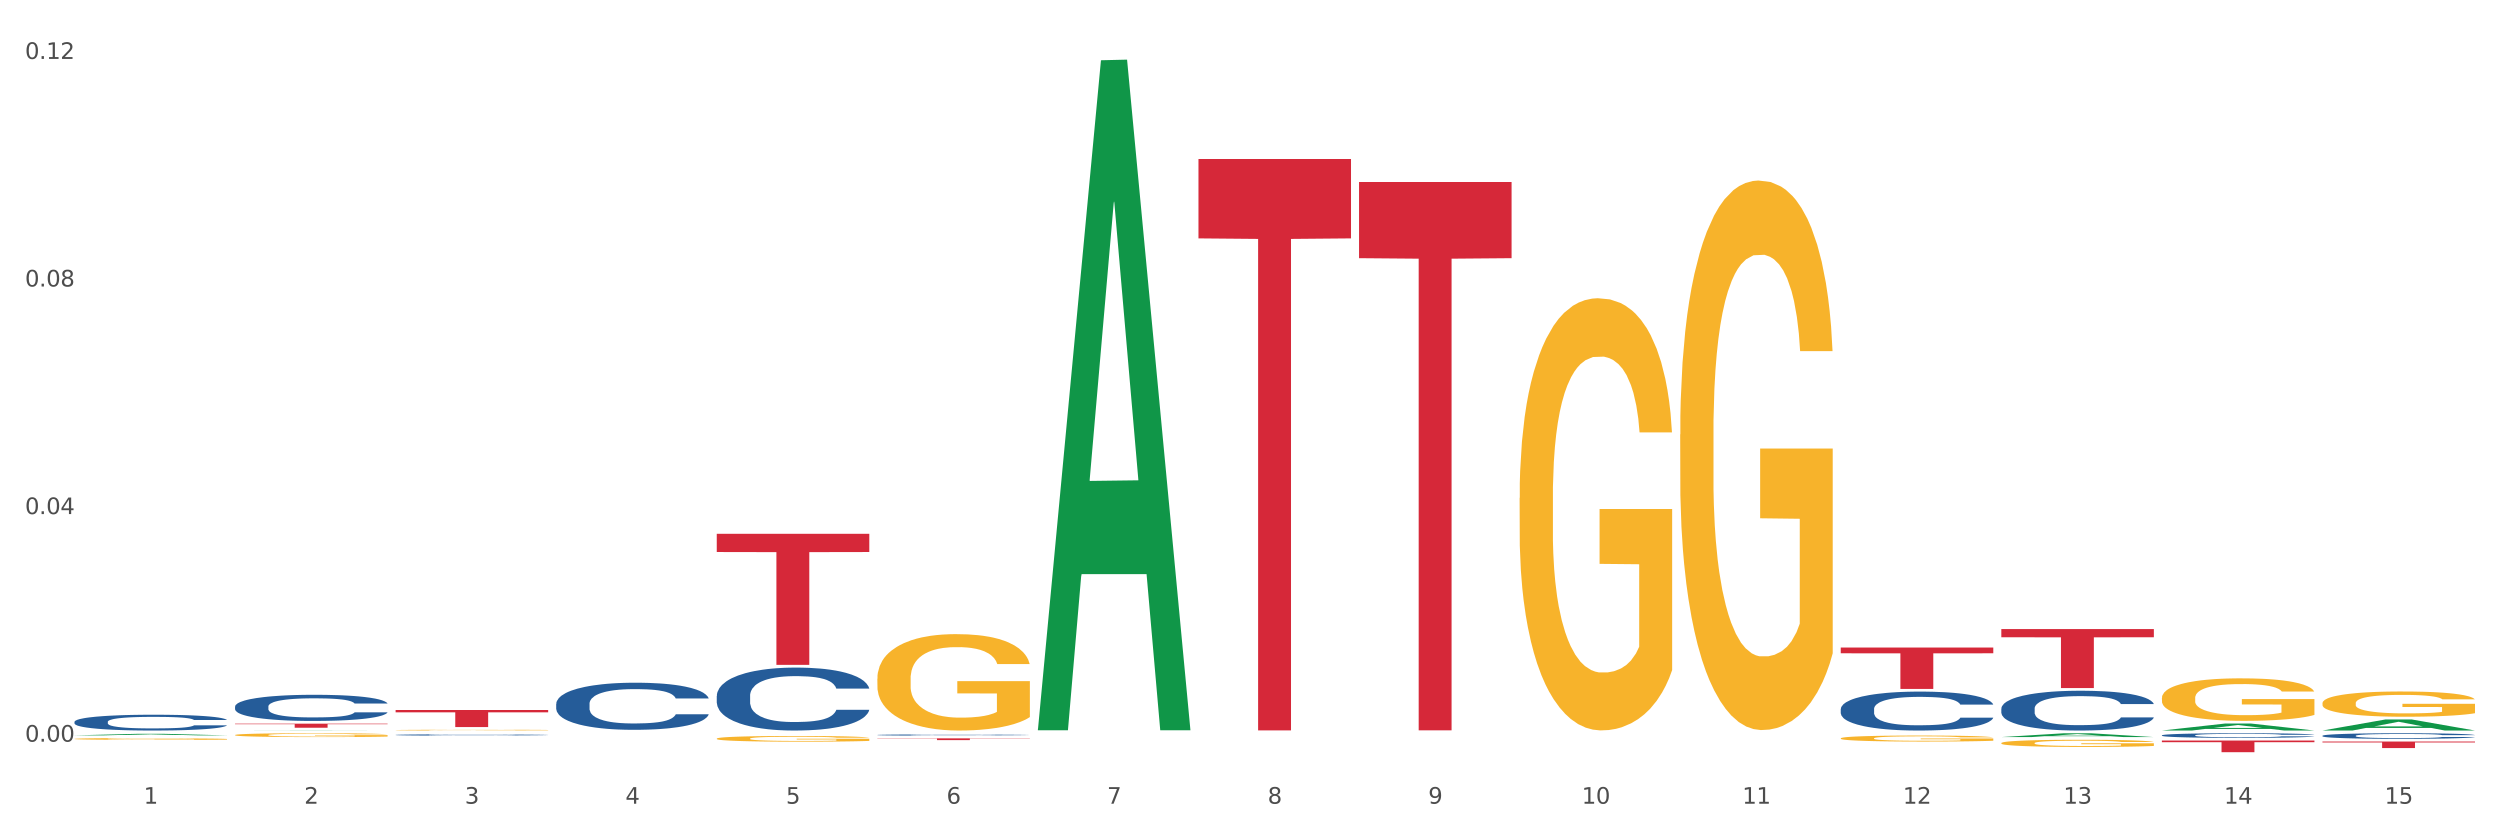 <?xml version="1.0" encoding="utf-8" standalone="no"?>
<!DOCTYPE svg PUBLIC "-//W3C//DTD SVG 1.1//EN"
  "http://www.w3.org/Graphics/SVG/1.1/DTD/svg11.dtd">
<svg xmlns:xlink="http://www.w3.org/1999/xlink" width="1080pt" height="360pt" viewBox="0 0 1080 360" xmlns="http://www.w3.org/2000/svg" version="1.1">
 <rect x="0" y="0" width="1080" height="360" fill="#333333" stroke="none"/>
 <defs>
  <style type="text/css">*{stroke-linejoin: round; stroke-linecap: butt}</style>
 </defs>
 <g id="figure_1">
  <g id="patch_1">
   <path d="M 0 360 
L 1080 360 
L 1080 0 
L 0 0 
z
" style="fill: #ffffff; stroke: #ffffff; stroke-linejoin: miter"/>
  </g>
  <g id="axes_1">
   <g id="matplotlib.axis_1">
    <g id="xtick_1">
     <g id="text_1">
      <!-- 1 -->
      <g style="fill: #4d4d4d" transform="translate(62.07 347.204) scale(0.096 -0.096)">
       <defs>
        <path id="DejaVuSans-31" d="M 794 531 
L 1825 531 
L 1825 4091 
L 703 3866 
L 703 4441 
L 1819 4666 
L 2450 4666 
L 2450 531 
L 3481 531 
L 3481 0 
L 794 0 
L 794 531 
z
" transform="scale(0.016)"/>
       </defs>
       <use xlink:href="#DejaVuSans-31"/>
      </g>
     </g>
    </g>
    <g id="xtick_2">
     <g id="text_2">
      <!-- 2 -->
      <g style="fill: #4d4d4d" transform="translate(131.436 347.204) scale(0.096 -0.096)">
       <defs>
        <path id="DejaVuSans-32" d="M 1228 531 
L 3431 531 
L 3431 0 
L 469 0 
L 469 531 
Q 828 903 1448 1529 
Q 2069 2156 2228 2338 
Q 2531 2678 2651 2914 
Q 2772 3150 2772 3378 
Q 2772 3750 2511 3984 
Q 2250 4219 1831 4219 
Q 1534 4219 1204 4116 
Q 875 4013 500 3803 
L 500 4441 
Q 881 4594 1212 4672 
Q 1544 4750 1819 4750 
Q 2544 4750 2975 4387 
Q 3406 4025 3406 3419 
Q 3406 3131 3298 2873 
Q 3191 2616 2906 2266 
Q 2828 2175 2409 1742 
Q 1991 1309 1228 531 
z
" transform="scale(0.016)"/>
       </defs>
       <use xlink:href="#DejaVuSans-32"/>
      </g>
     </g>
    </g>
    <g id="xtick_3">
     <g id="text_3">
      <!-- 3 -->
      <g style="fill: #4d4d4d" transform="translate(200.802 347.204) scale(0.096 -0.096)">
       <defs>
        <path id="DejaVuSans-33" d="M 2597 2516 
Q 3050 2419 3304 2112 
Q 3559 1806 3559 1356 
Q 3559 666 3084 287 
Q 2609 -91 1734 -91 
Q 1441 -91 1130 -33 
Q 819 25 488 141 
L 488 750 
Q 750 597 1062 519 
Q 1375 441 1716 441 
Q 2309 441 2620 675 
Q 2931 909 2931 1356 
Q 2931 1769 2642 2001 
Q 2353 2234 1838 2234 
L 1294 2234 
L 1294 2753 
L 1863 2753 
Q 2328 2753 2575 2939 
Q 2822 3125 2822 3475 
Q 2822 3834 2567 4026 
Q 2313 4219 1838 4219 
Q 1578 4219 1281 4162 
Q 984 4106 628 3988 
L 628 4550 
Q 988 4650 1302 4700 
Q 1616 4750 1894 4750 
Q 2613 4750 3031 4423 
Q 3450 4097 3450 3541 
Q 3450 3153 3228 2886 
Q 3006 2619 2597 2516 
z
" transform="scale(0.016)"/>
       </defs>
       <use xlink:href="#DejaVuSans-33"/>
      </g>
     </g>
    </g>
    <g id="xtick_4">
     <g id="text_4">
      <!-- 4 -->
      <g style="fill: #4d4d4d" transform="translate(270.169 347.204) scale(0.096 -0.096)">
       <defs>
        <path id="DejaVuSans-34" d="M 2419 4116 
L 825 1625 
L 2419 1625 
L 2419 4116 
z
M 2253 4666 
L 3047 4666 
L 3047 1625 
L 3713 1625 
L 3713 1100 
L 3047 1100 
L 3047 0 
L 2419 0 
L 2419 1100 
L 313 1100 
L 313 1709 
L 2253 4666 
z
" transform="scale(0.016)"/>
       </defs>
       <use xlink:href="#DejaVuSans-34"/>
      </g>
     </g>
    </g>
    <g id="xtick_5">
     <g id="text_5">
      <!-- 5 -->
      <g style="fill: #4d4d4d" transform="translate(339.535 347.204) scale(0.096 -0.096)">
       <defs>
        <path id="DejaVuSans-35" d="M 691 4666 
L 3169 4666 
L 3169 4134 
L 1269 4134 
L 1269 2991 
Q 1406 3038 1543 3061 
Q 1681 3084 1819 3084 
Q 2600 3084 3056 2656 
Q 3513 2228 3513 1497 
Q 3513 744 3044 326 
Q 2575 -91 1722 -91 
Q 1428 -91 1123 -41 
Q 819 9 494 109 
L 494 744 
Q 775 591 1075 516 
Q 1375 441 1709 441 
Q 2250 441 2565 725 
Q 2881 1009 2881 1497 
Q 2881 1984 2565 2268 
Q 2250 2553 1709 2553 
Q 1456 2553 1204 2497 
Q 953 2441 691 2322 
L 691 4666 
z
" transform="scale(0.016)"/>
       </defs>
       <use xlink:href="#DejaVuSans-35"/>
      </g>
     </g>
    </g>
    <g id="xtick_6">
     <g id="text_6">
      <!-- 6 -->
      <g style="fill: #4d4d4d" transform="translate(408.901 347.204) scale(0.096 -0.096)">
       <defs>
        <path id="DejaVuSans-36" d="M 2113 2584 
Q 1688 2584 1439 2293 
Q 1191 2003 1191 1497 
Q 1191 994 1439 701 
Q 1688 409 2113 409 
Q 2538 409 2786 701 
Q 3034 994 3034 1497 
Q 3034 2003 2786 2293 
Q 2538 2584 2113 2584 
z
M 3366 4563 
L 3366 3988 
Q 3128 4100 2886 4159 
Q 2644 4219 2406 4219 
Q 1781 4219 1451 3797 
Q 1122 3375 1075 2522 
Q 1259 2794 1537 2939 
Q 1816 3084 2150 3084 
Q 2853 3084 3261 2657 
Q 3669 2231 3669 1497 
Q 3669 778 3244 343 
Q 2819 -91 2113 -91 
Q 1303 -91 875 529 
Q 447 1150 447 2328 
Q 447 3434 972 4092 
Q 1497 4750 2381 4750 
Q 2619 4750 2861 4703 
Q 3103 4656 3366 4563 
z
" transform="scale(0.016)"/>
       </defs>
       <use xlink:href="#DejaVuSans-36"/>
      </g>
     </g>
    </g>
    <g id="xtick_7">
     <g id="text_7">
      <!-- 7 -->
      <g style="fill: #4d4d4d" transform="translate(478.267 347.204) scale(0.096 -0.096)">
       <defs>
        <path id="DejaVuSans-37" d="M 525 4666 
L 3525 4666 
L 3525 4397 
L 1831 0 
L 1172 0 
L 2766 4134 
L 525 4134 
L 525 4666 
z
" transform="scale(0.016)"/>
       </defs>
       <use xlink:href="#DejaVuSans-37"/>
      </g>
     </g>
    </g>
    <g id="xtick_8">
     <g id="text_8">
      <!-- 8 -->
      <g style="fill: #4d4d4d" transform="translate(547.634 347.204) scale(0.096 -0.096)">
       <defs>
        <path id="DejaVuSans-38" d="M 2034 2216 
Q 1584 2216 1326 1975 
Q 1069 1734 1069 1313 
Q 1069 891 1326 650 
Q 1584 409 2034 409 
Q 2484 409 2743 651 
Q 3003 894 3003 1313 
Q 3003 1734 2745 1975 
Q 2488 2216 2034 2216 
z
M 1403 2484 
Q 997 2584 770 2862 
Q 544 3141 544 3541 
Q 544 4100 942 4425 
Q 1341 4750 2034 4750 
Q 2731 4750 3128 4425 
Q 3525 4100 3525 3541 
Q 3525 3141 3298 2862 
Q 3072 2584 2669 2484 
Q 3125 2378 3379 2068 
Q 3634 1759 3634 1313 
Q 3634 634 3220 271 
Q 2806 -91 2034 -91 
Q 1263 -91 848 271 
Q 434 634 434 1313 
Q 434 1759 690 2068 
Q 947 2378 1403 2484 
z
M 1172 3481 
Q 1172 3119 1398 2916 
Q 1625 2713 2034 2713 
Q 2441 2713 2670 2916 
Q 2900 3119 2900 3481 
Q 2900 3844 2670 4047 
Q 2441 4250 2034 4250 
Q 1625 4250 1398 4047 
Q 1172 3844 1172 3481 
z
" transform="scale(0.016)"/>
       </defs>
       <use xlink:href="#DejaVuSans-38"/>
      </g>
     </g>
    </g>
    <g id="xtick_9">
     <g id="text_9">
      <!-- 9 -->
      <g style="fill: #4d4d4d" transform="translate(617 347.204) scale(0.096 -0.096)">
       <defs>
        <path id="DejaVuSans-39" d="M 703 97 
L 703 672 
Q 941 559 1184 500 
Q 1428 441 1663 441 
Q 2288 441 2617 861 
Q 2947 1281 2994 2138 
Q 2813 1869 2534 1725 
Q 2256 1581 1919 1581 
Q 1219 1581 811 2004 
Q 403 2428 403 3163 
Q 403 3881 828 4315 
Q 1253 4750 1959 4750 
Q 2769 4750 3195 4129 
Q 3622 3509 3622 2328 
Q 3622 1225 3098 567 
Q 2575 -91 1691 -91 
Q 1453 -91 1209 -44 
Q 966 3 703 97 
z
M 1959 2075 
Q 2384 2075 2632 2365 
Q 2881 2656 2881 3163 
Q 2881 3666 2632 3958 
Q 2384 4250 1959 4250 
Q 1534 4250 1286 3958 
Q 1038 3666 1038 3163 
Q 1038 2656 1286 2365 
Q 1534 2075 1959 2075 
z
" transform="scale(0.016)"/>
       </defs>
       <use xlink:href="#DejaVuSans-39"/>
      </g>
     </g>
    </g>
    <g id="xtick_10">
     <g id="text_10">
      <!-- 10 -->
      <g style="fill: #4d4d4d" transform="translate(683.312 347.204) scale(0.096 -0.096)">
       <defs>
        <path id="DejaVuSans-30" d="M 2034 4250 
Q 1547 4250 1301 3770 
Q 1056 3291 1056 2328 
Q 1056 1369 1301 889 
Q 1547 409 2034 409 
Q 2525 409 2770 889 
Q 3016 1369 3016 2328 
Q 3016 3291 2770 3770 
Q 2525 4250 2034 4250 
z
M 2034 4750 
Q 2819 4750 3233 4129 
Q 3647 3509 3647 2328 
Q 3647 1150 3233 529 
Q 2819 -91 2034 -91 
Q 1250 -91 836 529 
Q 422 1150 422 2328 
Q 422 3509 836 4129 
Q 1250 4750 2034 4750 
z
" transform="scale(0.016)"/>
       </defs>
       <use xlink:href="#DejaVuSans-31"/>
       <use xlink:href="#DejaVuSans-30" transform="translate(63.623 0)"/>
      </g>
     </g>
    </g>
    <g id="xtick_11">
     <g id="text_11">
      <!-- 11 -->
      <g style="fill: #4d4d4d" transform="translate(752.678 347.204) scale(0.096 -0.096)">
       <use xlink:href="#DejaVuSans-31"/>
       <use xlink:href="#DejaVuSans-31" transform="translate(63.623 0)"/>
      </g>
     </g>
    </g>
    <g id="xtick_12">
     <g id="text_12">
      <!-- 12 -->
      <g style="fill: #4d4d4d" transform="translate(822.044 347.204) scale(0.096 -0.096)">
       <use xlink:href="#DejaVuSans-31"/>
       <use xlink:href="#DejaVuSans-32" transform="translate(63.623 0)"/>
      </g>
     </g>
    </g>
    <g id="xtick_13">
     <g id="text_13">
      <!-- 13 -->
      <g style="fill: #4d4d4d" transform="translate(891.411 347.204) scale(0.096 -0.096)">
       <use xlink:href="#DejaVuSans-31"/>
       <use xlink:href="#DejaVuSans-33" transform="translate(63.623 0)"/>
      </g>
     </g>
    </g>
    <g id="xtick_14">
     <g id="text_14">
      <!-- 14 -->
      <g style="fill: #4d4d4d" transform="translate(960.777 347.204) scale(0.096 -0.096)">
       <use xlink:href="#DejaVuSans-31"/>
       <use xlink:href="#DejaVuSans-34" transform="translate(63.623 0)"/>
      </g>
     </g>
    </g>
    <g id="xtick_15">
     <g id="text_15">
      <!-- 15 -->
      <g style="fill: #4d4d4d" transform="translate(1030.143 347.204) scale(0.096 -0.096)">
       <use xlink:href="#DejaVuSans-31"/>
       <use xlink:href="#DejaVuSans-35" transform="translate(63.623 0)"/>
      </g>
     </g>
    </g>
    <g id="xtick_16"/>
    <g id="xtick_17"/>
    <g id="xtick_18"/>
    <g id="xtick_19"/>
    <g id="xtick_20"/>
    <g id="xtick_21"/>
    <g id="xtick_22"/>
    <g id="xtick_23"/>
    <g id="xtick_24"/>
    <g id="xtick_25"/>
    <g id="xtick_26"/>
    <g id="xtick_27"/>
    <g id="xtick_28"/>
    <g id="xtick_29"/>
   </g>
   <g id="matplotlib.axis_2">
    <g id="ytick_1">
     <g id="text_16">
      <!-- 0.00 -->
      <g style="fill: #4d4d4d" transform="translate(10.8 320.404) scale(0.096 -0.096)">
       <defs>
        <path id="DejaVuSans-2e" d="M 684 794 
L 1344 794 
L 1344 0 
L 684 0 
L 684 794 
z
" transform="scale(0.016)"/>
       </defs>
       <use xlink:href="#DejaVuSans-30"/>
       <use xlink:href="#DejaVuSans-2e" transform="translate(63.623 0)"/>
       <use xlink:href="#DejaVuSans-30" transform="translate(95.41 0)"/>
       <use xlink:href="#DejaVuSans-30" transform="translate(159.033 0)"/>
      </g>
     </g>
    </g>
    <g id="ytick_2">
     <g id="text_17">
      <!-- 0.04 -->
      <g style="fill: #4d4d4d" transform="translate(10.8 222.089) scale(0.096 -0.096)">
       <use xlink:href="#DejaVuSans-30"/>
       <use xlink:href="#DejaVuSans-2e" transform="translate(63.623 0)"/>
       <use xlink:href="#DejaVuSans-30" transform="translate(95.41 0)"/>
       <use xlink:href="#DejaVuSans-34" transform="translate(159.033 0)"/>
      </g>
     </g>
    </g>
    <g id="ytick_3">
     <g id="text_18">
      <!-- 0.08 -->
      <g style="fill: #4d4d4d" transform="translate(10.8 123.774) scale(0.096 -0.096)">
       <use xlink:href="#DejaVuSans-30"/>
       <use xlink:href="#DejaVuSans-2e" transform="translate(63.623 0)"/>
       <use xlink:href="#DejaVuSans-30" transform="translate(95.41 0)"/>
       <use xlink:href="#DejaVuSans-38" transform="translate(159.033 0)"/>
      </g>
     </g>
    </g>
    <g id="ytick_4">
     <g id="text_19">
      <!-- 0.12 -->
      <g style="fill: #4d4d4d" transform="translate(10.8 25.459) scale(0.096 -0.096)">
       <use xlink:href="#DejaVuSans-30"/>
       <use xlink:href="#DejaVuSans-2e" transform="translate(63.623 0)"/>
       <use xlink:href="#DejaVuSans-31" transform="translate(95.41 0)"/>
       <use xlink:href="#DejaVuSans-32" transform="translate(159.033 0)"/>
      </g>
     </g>
    </g>
    <g id="ytick_5"/>
    <g id="ytick_6"/>
    <g id="ytick_7"/>
   </g>
   <g id="PolyCollection_1">
    <path d="M 32.175 317.677 
L 32.243 317.676 
L 59.417 317.004 
L 70.695 317.004 
L 98.073 317.678 
L 85.029 317.678 
L 79.119 317.521 
L 51.061 317.521 
L 50.857 317.524 
L 45.151 317.678 
L 32.175 317.678 
L 32.175 317.677 
L 54.594 317.427 
L 75.586 317.427 
L 65.192 317.147 
L 65.056 317.146 
L 64.92 317.148 
L 54.526 317.427 
L 54.594 317.427 
L 32.175 317.677 
z
" clip-path="url(#p7314dbbc16)" style="fill: #109648"/>
    <path d="M 101.541 315.592 
L 101.609 315.592 
L 128.784 315.54 
L 140.061 315.54 
L 167.439 315.593 
L 154.395 315.593 
L 148.485 315.58 
L 120.427 315.58 
L 120.224 315.581 
L 114.517 315.593 
L 101.541 315.593 
L 101.541 315.592 
L 123.96 315.573 
L 144.952 315.573 
L 134.558 315.551 
L 134.422 315.551 
L 134.286 315.552 
L 123.892 315.573 
L 123.96 315.573 
L 101.541 315.592 
z
" clip-path="url(#p7314dbbc16)" style="fill: #109648"/>
    <path d="M 309.64 316.775 
L 309.708 316.775 
L 336.882 316.757 
L 348.16 316.757 
L 375.538 316.775 
L 362.494 316.775 
L 356.584 316.771 
L 328.526 316.771 
L 328.322 316.771 
L 322.616 316.775 
L 309.64 316.775 
L 309.64 316.775 
L 332.059 316.768 
L 353.051 316.768 
L 342.657 316.76 
L 342.521 316.76 
L 342.385 316.76 
L 331.991 316.768 
L 332.059 316.768 
L 309.64 316.775 
z
" clip-path="url(#p7314dbbc16)" style="fill: #109648"/>
    <path d="M 864.57 318.413 
L 864.638 318.412 
L 891.812 316.758 
L 903.089 316.757 
L 930.468 318.417 
L 917.424 318.417 
L 911.513 318.03 
L 883.456 318.03 
L 883.252 318.036 
L 877.545 318.417 
L 864.57 318.417 
L 864.57 318.413 
L 886.989 317.799 
L 907.981 317.798 
L 897.587 317.11 
L 897.451 317.107 
L 897.315 317.112 
L 886.921 317.798 
L 886.989 317.799 
L 864.57 318.413 
z
" clip-path="url(#p7314dbbc16)" style="fill: #109648"/>
    <path d="M 448.372 314.944 
L 448.44 314.672 
L 475.615 26.032 
L 486.892 25.759 
L 514.27 315.488 
L 501.227 315.488 
L 495.316 248.021 
L 467.259 248.021 
L 467.055 249.109 
L 461.348 315.488 
L 448.372 315.488 
L 448.372 314.944 
L 470.791 207.758 
L 491.783 207.486 
L 481.389 87.514 
L 481.253 86.97 
L 481.117 87.786 
L 470.723 207.486 
L 470.791 207.758 
L 448.372 314.944 
z
" clip-path="url(#p7314dbbc16)" style="fill: #109648"/>
    <path d="M 170.907 315.411 
L 170.985 315.41 
L 170.985 315.399 
L 171.141 315.39 
L 171.919 315.366 
L 173.086 315.347 
L 173.942 315.337 
L 174.798 315.329 
L 175.809 315.32 
L 177.054 315.312 
L 179.31 315.299 
L 180.71 315.293 
L 182.422 315.286 
L 185.534 315.276 
L 187.79 315.27 
L 190.124 315.266 
L 193.937 315.26 
L 196.426 315.258 
L 199.072 315.256 
L 202.261 315.255 
L 204.673 315.254 
L 209.964 315.255 
L 214.476 315.258 
L 216.655 315.26 
L 219.456 315.264 
L 220.934 315.266 
L 223.346 315.271 
L 225.835 315.278 
L 227.547 315.283 
L 230.114 315.294 
L 232.059 315.304 
L 233.849 315.317 
L 234.783 315.326 
L 235.483 315.335 
L 236.105 315.344 
L 236.728 315.359 
L 222.723 315.359 
L 222.179 315.348 
L 221.323 315.338 
L 220.078 315.328 
L 218.989 315.322 
L 217.122 315.314 
L 215.41 315.31 
L 213.62 315.306 
L 211.442 315.303 
L 209.73 315.301 
L 207.319 315.3 
L 202.573 315.3 
L 199.383 315.303 
L 197.204 315.306 
L 195.804 315.309 
L 194.559 315.312 
L 193.159 315.316 
L 191.525 315.323 
L 190.358 315.328 
L 189.191 315.336 
L 188.257 315.343 
L 187.401 315.352 
L 186.701 315.361 
L 186.157 315.371 
L 185.69 315.382 
L 185.301 315.402 
L 185.301 315.444 
L 185.456 315.454 
L 185.845 315.467 
L 186.312 315.476 
L 187.09 315.488 
L 187.79 315.495 
L 189.113 315.506 
L 190.591 315.516 
L 191.758 315.522 
L 192.925 315.526 
L 194.948 315.533 
L 197.204 315.539 
L 199.149 315.542 
L 201.795 315.545 
L 203.584 315.547 
L 205.14 315.547 
L 208.952 315.547 
L 211.675 315.546 
L 214.71 315.544 
L 217.044 315.541 
L 218.989 315.538 
L 221.167 315.532 
L 222.568 315.527 
L 222.568 315.462 
L 205.451 315.462 
L 205.451 315.419 
L 236.805 315.419 
L 236.805 315.545 
L 235.483 315.552 
L 234.004 315.558 
L 232.448 315.563 
L 230.114 315.569 
L 227.314 315.576 
L 224.824 315.58 
L 222.179 315.584 
L 219.067 315.587 
L 215.021 315.59 
L 212.531 315.591 
L 209.419 315.592 
L 205.763 315.593 
L 202.573 315.592 
L 199.461 315.59 
L 196.193 315.588 
L 193.003 315.584 
L 190.591 315.58 
L 188.179 315.575 
L 185.612 315.568 
L 183.589 315.562 
L 182.033 315.556 
L 180.321 315.549 
L 178.454 315.54 
L 177.054 315.532 
L 175.809 315.523 
L 174.486 315.512 
L 173.553 315.502 
L 172.619 315.49 
L 172.074 315.481 
L 171.452 315.467 
L 170.985 315.448 
L 170.907 315.411 
z
" clip-path="url(#p7314dbbc16)" style="fill: #f7b32b"/>
    <path d="M 864.57 271.76 
L 930.468 271.76 
L 930.468 275.3 
L 904.546 275.324 
L 904.546 297.235 
L 890.335 297.235 
L 890.335 275.324 
L 864.57 275.3 
L 864.57 271.784 
L 864.57 271.76 
z
" clip-path="url(#p7314dbbc16)" style="fill: #d62839"/>
    <path d="M 795.203 279.739 
L 861.101 279.739 
L 861.101 282.222 
L 835.179 282.239 
L 835.179 297.606 
L 820.969 297.606 
L 820.969 282.239 
L 795.203 282.222 
L 795.203 279.756 
L 795.203 279.739 
z
" clip-path="url(#p7314dbbc16)" style="fill: #d62839"/>
    <path d="M 587.105 78.612 
L 653.003 78.612 
L 653.003 111.531 
L 627.081 111.753 
L 627.081 315.491 
L 612.871 315.491 
L 612.871 111.753 
L 587.105 111.531 
L 587.105 78.835 
L 587.105 78.612 
z
" clip-path="url(#p7314dbbc16)" style="fill: #d62839"/>
    <path d="M 517.739 68.675 
L 583.636 68.675 
L 583.636 102.982 
L 557.715 103.214 
L 557.715 315.546 
L 543.504 315.546 
L 543.504 103.214 
L 517.739 102.982 
L 517.739 68.907 
L 517.739 68.675 
z
" clip-path="url(#p7314dbbc16)" style="fill: #d62839"/>
    <path d="M 240.274 304.076 
L 240.352 304.057 
L 240.352 303.536 
L 240.585 302.83 
L 241.442 301.529 
L 242.533 300.544 
L 244.402 299.391 
L 245.415 298.908 
L 246.739 298.369 
L 249.465 297.495 
L 252.581 296.752 
L 254.762 296.343 
L 256.398 296.083 
L 260.059 295.618 
L 262.162 295.413 
L 264.343 295.246 
L 266.212 295.135 
L 269.328 295.005 
L 271.821 294.949 
L 274.703 294.93 
L 277.117 294.949 
L 280.311 295.023 
L 284.985 295.246 
L 286.776 295.376 
L 289.191 295.599 
L 291.683 295.897 
L 293.709 296.194 
L 296.045 296.622 
L 298.46 297.179 
L 300.797 297.886 
L 302.433 298.536 
L 303.757 299.224 
L 304.925 300.061 
L 305.782 300.971 
L 306.172 301.733 
L 291.917 301.733 
L 291.528 301.046 
L 290.749 300.302 
L 289.97 299.8 
L 289.113 299.391 
L 287.789 298.927 
L 286.62 298.629 
L 284.673 298.276 
L 282.881 298.053 
L 281.401 297.923 
L 279.61 297.811 
L 275.793 297.7 
L 273.067 297.7 
L 271.353 297.737 
L 269.25 297.83 
L 267.458 297.96 
L 265.355 298.183 
L 263.72 298.425 
L 262.084 298.741 
L 261.149 298.964 
L 259.747 299.373 
L 258.812 299.707 
L 257.566 300.284 
L 256.865 300.693 
L 255.619 301.752 
L 255.073 302.533 
L 254.84 303.072 
L 254.684 303.667 
L 254.684 306.566 
L 255.151 307.868 
L 255.541 308.425 
L 256.164 309.057 
L 257.332 309.875 
L 259.046 310.674 
L 260.838 311.251 
L 262.318 311.604 
L 263.72 311.864 
L 265.122 312.068 
L 266.835 312.254 
L 268.237 312.366 
L 270.341 312.477 
L 272.833 312.533 
L 274.78 312.533 
L 278.753 312.44 
L 280.545 312.347 
L 282.258 312.217 
L 284.128 312.013 
L 285.608 311.79 
L 286.465 311.622 
L 287.867 311.269 
L 288.957 310.897 
L 289.892 310.47 
L 290.515 310.098 
L 291.216 309.54 
L 291.761 308.908 
L 291.917 308.574 
L 306.172 308.574 
L 305.86 309.243 
L 305.315 309.894 
L 304.224 310.767 
L 303.367 311.269 
L 302.043 311.883 
L 300.641 312.403 
L 298.694 312.979 
L 296.902 313.407 
L 295.033 313.779 
L 293.008 314.113 
L 289.347 314.578 
L 288.022 314.708 
L 285.218 314.931 
L 283.037 315.061 
L 279.844 315.191 
L 276.572 315.266 
L 273.145 315.284 
L 270.107 315.247 
L 266.757 315.136 
L 264.654 315.024 
L 262.318 314.857 
L 259.591 314.596 
L 257.021 314.28 
L 254.606 313.909 
L 252.347 313.481 
L 250.244 312.998 
L 247.518 312.199 
L 245.493 311.418 
L 244.013 310.693 
L 243 310.08 
L 241.987 309.299 
L 241.442 308.76 
L 240.585 307.459 
L 240.274 306.25 
L 240.274 304.076 
z
" clip-path="url(#p7314dbbc16)" style="fill: #255c99"/>
    <path d="M 170.907 317.486 
L 170.985 317.485 
L 170.985 317.471 
L 171.219 317.451 
L 172.076 317.415 
L 173.166 317.387 
L 175.036 317.355 
L 176.048 317.341 
L 177.373 317.326 
L 180.099 317.302 
L 183.215 317.281 
L 185.396 317.269 
L 187.031 317.262 
L 190.692 317.249 
L 192.796 317.243 
L 194.977 317.239 
L 196.846 317.236 
L 199.962 317.232 
L 202.454 317.23 
L 205.336 317.23 
L 207.751 317.23 
L 210.945 317.233 
L 215.618 317.239 
L 217.41 317.242 
L 219.825 317.249 
L 222.317 317.257 
L 224.342 317.265 
L 226.679 317.277 
L 229.094 317.293 
L 231.431 317.313 
L 233.066 317.331 
L 234.391 317.35 
L 235.559 317.373 
L 236.416 317.399 
L 236.805 317.42 
L 222.551 317.42 
L 222.161 317.401 
L 221.382 317.38 
L 220.604 317.366 
L 219.747 317.355 
L 218.422 317.342 
L 217.254 317.333 
L 215.307 317.324 
L 213.515 317.317 
L 212.035 317.314 
L 210.244 317.311 
L 206.427 317.307 
L 203.701 317.307 
L 201.987 317.308 
L 199.884 317.311 
L 198.092 317.315 
L 195.989 317.321 
L 194.353 317.328 
L 192.718 317.337 
L 191.783 317.343 
L 190.381 317.354 
L 189.446 317.364 
L 188.2 317.38 
L 187.499 317.391 
L 186.252 317.421 
L 185.707 317.443 
L 185.474 317.458 
L 185.318 317.474 
L 185.318 317.555 
L 185.785 317.592 
L 186.175 317.607 
L 186.798 317.625 
L 187.966 317.648 
L 189.68 317.67 
L 191.471 317.686 
L 192.951 317.696 
L 194.353 317.704 
L 195.755 317.709 
L 197.469 317.715 
L 198.871 317.718 
L 200.974 317.721 
L 203.467 317.722 
L 205.414 317.722 
L 209.387 317.72 
L 211.178 317.717 
L 212.892 317.713 
L 214.761 317.708 
L 216.241 317.702 
L 217.098 317.697 
L 218.5 317.687 
L 219.591 317.677 
L 220.526 317.665 
L 221.149 317.654 
L 221.85 317.639 
L 222.395 317.621 
L 222.551 317.612 
L 236.805 317.612 
L 236.494 317.63 
L 235.949 317.648 
L 234.858 317.673 
L 234.001 317.687 
L 232.677 317.704 
L 231.275 317.719 
L 229.328 317.735 
L 227.536 317.747 
L 225.667 317.757 
L 223.641 317.766 
L 219.98 317.779 
L 218.656 317.783 
L 215.852 317.789 
L 213.671 317.793 
L 210.477 317.797 
L 207.206 317.799 
L 203.779 317.799 
L 200.741 317.798 
L 197.391 317.795 
L 195.288 317.792 
L 192.951 317.787 
L 190.225 317.78 
L 187.655 317.771 
L 185.24 317.761 
L 182.981 317.749 
L 180.878 317.735 
L 178.152 317.713 
L 176.126 317.691 
L 174.646 317.671 
L 173.634 317.654 
L 172.621 317.632 
L 172.076 317.617 
L 171.219 317.58 
L 170.907 317.547 
L 170.907 317.486 
z
" clip-path="url(#p7314dbbc16)" style="fill: #255c99"/>
    <path d="M 309.64 300.618 
L 309.718 300.593 
L 309.718 299.898 
L 309.951 298.954 
L 310.808 297.216 
L 311.899 295.899 
L 313.768 294.36 
L 314.781 293.714 
L 316.105 292.994 
L 318.831 291.827 
L 321.947 290.833 
L 324.128 290.287 
L 325.764 289.939 
L 329.425 289.318 
L 331.528 289.045 
L 333.709 288.822 
L 335.578 288.673 
L 338.694 288.499 
L 341.187 288.424 
L 344.069 288.399 
L 346.484 288.424 
L 349.677 288.524 
L 354.351 288.822 
L 356.142 288.996 
L 358.557 289.294 
L 361.05 289.691 
L 363.075 290.088 
L 365.412 290.659 
L 367.826 291.404 
L 370.163 292.348 
L 371.799 293.217 
L 373.123 294.136 
L 374.291 295.254 
L 375.148 296.471 
L 375.538 297.489 
L 361.283 297.489 
L 360.894 296.57 
L 360.115 295.576 
L 359.336 294.906 
L 358.479 294.36 
L 357.155 293.739 
L 355.987 293.341 
L 354.039 292.87 
L 352.248 292.572 
L 350.768 292.398 
L 348.976 292.249 
L 345.159 292.1 
L 342.433 292.1 
L 340.719 292.149 
L 338.616 292.274 
L 336.825 292.447 
L 334.722 292.745 
L 333.086 293.068 
L 331.45 293.49 
L 330.515 293.788 
L 329.113 294.335 
L 328.179 294.782 
L 326.932 295.552 
L 326.231 296.098 
L 324.985 297.514 
L 324.44 298.557 
L 324.206 299.277 
L 324.05 300.071 
L 324.05 303.945 
L 324.518 305.684 
L 324.907 306.429 
L 325.53 307.273 
L 326.699 308.366 
L 328.412 309.434 
L 330.204 310.204 
L 331.684 310.675 
L 333.086 311.023 
L 334.488 311.296 
L 336.202 311.545 
L 337.604 311.694 
L 339.707 311.843 
L 342.199 311.917 
L 344.147 311.917 
L 348.119 311.793 
L 349.911 311.669 
L 351.624 311.495 
L 353.494 311.222 
L 354.974 310.924 
L 355.831 310.7 
L 357.233 310.228 
L 358.323 309.732 
L 359.258 309.161 
L 359.881 308.664 
L 360.582 307.919 
L 361.127 307.075 
L 361.283 306.628 
L 375.538 306.628 
L 375.226 307.522 
L 374.681 308.391 
L 373.59 309.558 
L 372.734 310.228 
L 371.409 311.048 
L 370.007 311.743 
L 368.06 312.513 
L 366.268 313.084 
L 364.399 313.581 
L 362.374 314.028 
L 358.713 314.649 
L 357.389 314.823 
L 354.584 315.121 
L 352.403 315.295 
L 349.21 315.468 
L 345.938 315.568 
L 342.511 315.593 
L 339.473 315.543 
L 336.124 315.394 
L 334.021 315.245 
L 331.684 315.021 
L 328.957 314.674 
L 326.387 314.252 
L 323.972 313.755 
L 321.713 313.184 
L 319.61 312.538 
L 316.884 311.47 
L 314.859 310.427 
L 313.379 309.459 
L 312.366 308.639 
L 311.354 307.596 
L 310.808 306.876 
L 309.951 305.138 
L 309.64 303.523 
L 309.64 300.618 
z
" clip-path="url(#p7314dbbc16)" style="fill: #255c99"/>
    <path d="M 379.006 317.507 
L 379.084 317.506 
L 379.084 317.493 
L 379.318 317.474 
L 380.175 317.44 
L 381.265 317.414 
L 383.134 317.384 
L 384.147 317.372 
L 385.471 317.357 
L 388.198 317.335 
L 391.313 317.315 
L 393.494 317.305 
L 395.13 317.298 
L 398.791 317.286 
L 400.894 317.28 
L 403.075 317.276 
L 404.945 317.273 
L 408.06 317.27 
L 410.553 317.268 
L 413.435 317.268 
L 415.85 317.268 
L 419.043 317.27 
L 423.717 317.276 
L 425.509 317.279 
L 427.923 317.285 
L 430.416 317.293 
L 432.441 317.301 
L 434.778 317.312 
L 437.193 317.326 
L 439.529 317.345 
L 441.165 317.362 
L 442.489 317.38 
L 443.658 317.402 
L 444.515 317.425 
L 444.904 317.445 
L 430.65 317.445 
L 430.26 317.427 
L 429.481 317.408 
L 428.702 317.395 
L 427.845 317.384 
L 426.521 317.372 
L 425.353 317.364 
L 423.405 317.355 
L 421.614 317.349 
L 420.134 317.346 
L 418.342 317.343 
L 414.526 317.34 
L 411.799 317.34 
L 410.086 317.341 
L 407.982 317.343 
L 406.191 317.347 
L 404.088 317.353 
L 402.452 317.359 
L 400.816 317.367 
L 399.882 317.373 
L 398.479 317.384 
L 397.545 317.392 
L 396.298 317.407 
L 395.597 317.418 
L 394.351 317.446 
L 393.806 317.466 
L 393.572 317.48 
L 393.416 317.496 
L 393.416 317.572 
L 393.884 317.606 
L 394.273 317.62 
L 394.896 317.637 
L 396.065 317.658 
L 397.778 317.679 
L 399.57 317.694 
L 401.05 317.703 
L 402.452 317.71 
L 403.854 317.715 
L 405.568 317.72 
L 406.97 317.723 
L 409.073 317.726 
L 411.566 317.728 
L 413.513 317.728 
L 417.485 317.725 
L 419.277 317.723 
L 420.991 317.719 
L 422.86 317.714 
L 424.34 317.708 
L 425.197 317.704 
L 426.599 317.695 
L 427.69 317.685 
L 428.624 317.674 
L 429.247 317.664 
L 429.948 317.649 
L 430.494 317.633 
L 430.65 317.624 
L 444.904 317.624 
L 444.592 317.642 
L 444.047 317.659 
L 442.957 317.681 
L 442.1 317.695 
L 440.776 317.711 
L 439.374 317.724 
L 437.426 317.739 
L 435.635 317.75 
L 433.765 317.76 
L 431.74 317.769 
L 428.079 317.781 
L 426.755 317.784 
L 423.951 317.79 
L 421.77 317.794 
L 418.576 317.797 
L 415.304 317.799 
L 411.877 317.799 
L 408.839 317.799 
L 405.49 317.796 
L 403.387 317.793 
L 401.05 317.788 
L 398.324 317.782 
L 395.753 317.773 
L 393.339 317.764 
L 391.08 317.752 
L 388.976 317.74 
L 386.25 317.719 
L 384.225 317.698 
L 382.745 317.68 
L 381.732 317.663 
L 380.72 317.643 
L 380.175 317.629 
L 379.318 317.595 
L 379.006 317.563 
L 379.006 317.507 
z
" clip-path="url(#p7314dbbc16)" style="fill: #255c99"/>
    <path d="M 1003.302 320.338 
L 1069.2 320.338 
L 1069.2 320.731 
L 1043.278 320.734 
L 1043.278 323.167 
L 1029.068 323.167 
L 1029.068 320.734 
L 1003.302 320.731 
L 1003.302 320.341 
L 1003.302 320.338 
z
" clip-path="url(#p7314dbbc16)" style="fill: #d62839"/>
    <path d="M 933.936 319.92 
L 999.834 319.92 
L 999.834 320.619 
L 973.912 320.623 
L 973.912 324.95 
L 959.702 324.95 
L 959.702 320.623 
L 933.936 320.619 
L 933.936 319.924 
L 933.936 319.92 
z
" clip-path="url(#p7314dbbc16)" style="fill: #d62839"/>
    <path d="M 101.541 305.225 
L 101.619 305.215 
L 101.619 304.926 
L 101.853 304.533 
L 102.71 303.811 
L 103.8 303.264 
L 105.67 302.624 
L 106.682 302.355 
L 108.006 302.056 
L 110.733 301.571 
L 113.848 301.158 
L 116.029 300.931 
L 117.665 300.786 
L 121.326 300.528 
L 123.429 300.415 
L 125.61 300.322 
L 127.48 300.26 
L 130.595 300.187 
L 133.088 300.156 
L 135.97 300.146 
L 138.385 300.156 
L 141.578 300.198 
L 146.252 300.322 
L 148.044 300.394 
L 150.458 300.518 
L 152.951 300.683 
L 154.976 300.848 
L 157.313 301.086 
L 159.728 301.395 
L 162.064 301.787 
L 163.7 302.149 
L 165.024 302.531 
L 166.193 302.995 
L 167.05 303.501 
L 167.439 303.924 
L 153.185 303.924 
L 152.795 303.542 
L 152.016 303.129 
L 151.237 302.851 
L 150.38 302.624 
L 149.056 302.366 
L 147.888 302.2 
L 145.941 302.004 
L 144.149 301.88 
L 142.669 301.808 
L 140.877 301.746 
L 137.061 301.684 
L 134.334 301.684 
L 132.621 301.705 
L 130.518 301.757 
L 128.726 301.829 
L 126.623 301.953 
L 124.987 302.087 
L 123.351 302.262 
L 122.417 302.386 
L 121.015 302.613 
L 120.08 302.799 
L 118.834 303.119 
L 118.133 303.346 
L 116.886 303.935 
L 116.341 304.368 
L 116.107 304.668 
L 115.952 304.998 
L 115.952 306.608 
L 116.419 307.331 
L 116.808 307.641 
L 117.431 307.992 
L 118.6 308.446 
L 120.314 308.89 
L 122.105 309.21 
L 123.585 309.406 
L 124.987 309.55 
L 126.389 309.664 
L 128.103 309.767 
L 129.505 309.829 
L 131.608 309.891 
L 134.101 309.922 
L 136.048 309.922 
L 140.021 309.87 
L 141.812 309.819 
L 143.526 309.747 
L 145.395 309.633 
L 146.875 309.509 
L 147.732 309.416 
L 149.134 309.22 
L 150.225 309.014 
L 151.159 308.776 
L 151.783 308.57 
L 152.484 308.26 
L 153.029 307.909 
L 153.185 307.723 
L 167.439 307.723 
L 167.128 308.095 
L 166.582 308.456 
L 165.492 308.941 
L 164.635 309.22 
L 163.311 309.561 
L 161.909 309.85 
L 159.961 310.17 
L 158.17 310.407 
L 156.3 310.614 
L 154.275 310.799 
L 150.614 311.058 
L 149.29 311.13 
L 146.486 311.254 
L 144.305 311.326 
L 141.111 311.398 
L 137.84 311.439 
L 134.412 311.45 
L 131.374 311.429 
L 128.025 311.367 
L 125.922 311.305 
L 123.585 311.212 
L 120.859 311.068 
L 118.288 310.892 
L 115.874 310.686 
L 113.615 310.448 
L 111.512 310.18 
L 108.785 309.736 
L 106.76 309.303 
L 105.28 308.9 
L 104.267 308.559 
L 103.255 308.126 
L 102.71 307.826 
L 101.853 307.104 
L 101.541 306.433 
L 101.541 305.225 
z
" clip-path="url(#p7314dbbc16)" style="fill: #255c99"/>
    <path d="M 32.175 311.829 
L 32.253 311.823 
L 32.253 311.648 
L 32.487 311.411 
L 33.343 310.974 
L 34.434 310.644 
L 36.303 310.257 
L 37.316 310.094 
L 38.64 309.913 
L 41.366 309.62 
L 44.482 309.371 
L 46.663 309.233 
L 48.299 309.146 
L 51.96 308.99 
L 54.063 308.921 
L 56.244 308.865 
L 58.114 308.828 
L 61.229 308.784 
L 63.722 308.765 
L 66.604 308.759 
L 69.019 308.765 
L 72.212 308.79 
L 76.886 308.865 
L 78.677 308.909 
L 81.092 308.984 
L 83.585 309.083 
L 85.61 309.183 
L 87.947 309.327 
L 90.361 309.514 
L 92.698 309.751 
L 94.334 309.97 
L 95.658 310.201 
L 96.827 310.481 
L 97.683 310.787 
L 98.073 311.043 
L 83.818 311.043 
L 83.429 310.812 
L 82.65 310.563 
L 81.871 310.394 
L 81.014 310.257 
L 79.69 310.101 
L 78.522 310.001 
L 76.574 309.882 
L 74.783 309.807 
L 73.303 309.764 
L 71.511 309.726 
L 67.694 309.689 
L 64.968 309.689 
L 63.255 309.701 
L 61.151 309.732 
L 59.36 309.776 
L 57.257 309.851 
L 55.621 309.932 
L 53.985 310.038 
L 53.05 310.113 
L 51.648 310.25 
L 50.714 310.363 
L 49.467 310.556 
L 48.766 310.694 
L 47.52 311.049 
L 46.975 311.311 
L 46.741 311.492 
L 46.585 311.692 
L 46.585 312.666 
L 47.053 313.103 
L 47.442 313.29 
L 48.065 313.502 
L 49.234 313.777 
L 50.947 314.045 
L 52.739 314.238 
L 54.219 314.357 
L 55.621 314.444 
L 57.023 314.513 
L 58.737 314.575 
L 60.139 314.613 
L 62.242 314.65 
L 64.734 314.669 
L 66.682 314.669 
L 70.654 314.638 
L 72.446 314.607 
L 74.16 314.563 
L 76.029 314.494 
L 77.509 314.419 
L 78.366 314.363 
L 79.768 314.245 
L 80.858 314.12 
L 81.793 313.976 
L 82.416 313.851 
L 83.117 313.664 
L 83.663 313.452 
L 83.818 313.34 
L 98.073 313.34 
L 97.761 313.564 
L 97.216 313.783 
L 96.126 314.076 
L 95.269 314.245 
L 93.945 314.451 
L 92.542 314.625 
L 90.595 314.819 
L 88.804 314.962 
L 86.934 315.087 
L 84.909 315.199 
L 81.248 315.355 
L 79.924 315.399 
L 77.12 315.474 
L 74.939 315.518 
L 71.745 315.561 
L 68.473 315.586 
L 65.046 315.593 
L 62.008 315.58 
L 58.659 315.543 
L 56.556 315.505 
L 54.219 315.449 
L 51.493 315.362 
L 48.922 315.256 
L 46.507 315.131 
L 44.248 314.987 
L 42.145 314.825 
L 39.419 314.557 
L 37.394 314.294 
L 35.914 314.051 
L 34.901 313.845 
L 33.889 313.583 
L 33.343 313.402 
L 32.487 312.965 
L 32.175 312.56 
L 32.175 311.829 
z
" clip-path="url(#p7314dbbc16)" style="fill: #255c99"/>
    <path d="M 933.936 317.655 
L 934.014 317.653 
L 934.014 317.602 
L 934.247 317.532 
L 935.104 317.405 
L 936.195 317.308 
L 938.064 317.195 
L 939.077 317.147 
L 940.401 317.094 
L 943.127 317.008 
L 946.243 316.935 
L 948.424 316.895 
L 950.06 316.87 
L 953.721 316.824 
L 955.824 316.804 
L 958.005 316.788 
L 959.874 316.777 
L 962.99 316.764 
L 965.483 316.758 
L 968.365 316.757 
L 970.779 316.758 
L 973.973 316.766 
L 978.647 316.788 
L 980.438 316.8 
L 982.853 316.822 
L 985.346 316.851 
L 987.371 316.881 
L 989.708 316.923 
L 992.122 316.977 
L 994.459 317.047 
L 996.095 317.111 
L 997.419 317.178 
L 998.587 317.26 
L 999.444 317.35 
L 999.834 317.425 
L 985.579 317.425 
L 985.19 317.357 
L 984.411 317.284 
L 983.632 317.235 
L 982.775 317.195 
L 981.451 317.149 
L 980.283 317.12 
L 978.335 317.085 
L 976.544 317.063 
L 975.064 317.05 
L 973.272 317.04 
L 969.455 317.029 
L 966.729 317.029 
L 965.015 317.032 
L 962.912 317.041 
L 961.121 317.054 
L 959.018 317.076 
L 957.382 317.1 
L 955.746 317.131 
L 954.811 317.153 
L 953.409 317.193 
L 952.475 317.226 
L 951.228 317.282 
L 950.527 317.323 
L 949.281 317.427 
L 948.736 317.503 
L 948.502 317.556 
L 948.346 317.615 
L 948.346 317.899 
L 948.814 318.027 
L 949.203 318.082 
L 949.826 318.144 
L 950.995 318.224 
L 952.708 318.303 
L 954.5 318.359 
L 955.98 318.394 
L 957.382 318.42 
L 958.784 318.44 
L 960.498 318.458 
L 961.9 318.469 
L 964.003 318.48 
L 966.495 318.485 
L 968.443 318.485 
L 972.415 318.476 
L 974.207 318.467 
L 975.92 318.454 
L 977.79 318.434 
L 979.27 318.412 
L 980.127 318.396 
L 981.529 318.361 
L 982.619 318.325 
L 983.554 318.283 
L 984.177 318.246 
L 984.878 318.191 
L 985.423 318.129 
L 985.579 318.097 
L 999.834 318.097 
L 999.522 318.162 
L 998.977 318.226 
L 997.886 318.312 
L 997.03 318.361 
L 995.705 318.422 
L 994.303 318.473 
L 992.356 318.529 
L 990.564 318.571 
L 988.695 318.608 
L 986.67 318.641 
L 983.009 318.686 
L 981.685 318.699 
L 978.88 318.721 
L 976.699 318.734 
L 973.506 318.746 
L 970.234 318.754 
L 966.807 318.756 
L 963.769 318.752 
L 960.42 318.741 
L 958.317 318.73 
L 955.98 318.714 
L 953.253 318.688 
L 950.683 318.657 
L 948.268 318.621 
L 946.009 318.579 
L 943.906 318.531 
L 941.18 318.453 
L 939.155 318.376 
L 937.675 318.305 
L 936.662 318.244 
L 935.65 318.168 
L 935.104 318.115 
L 934.247 317.987 
L 933.936 317.868 
L 933.936 317.655 
z
" clip-path="url(#p7314dbbc16)" style="fill: #255c99"/>
    <path d="M 1003.302 317.843 
L 1003.38 317.841 
L 1003.38 317.779 
L 1003.614 317.695 
L 1004.47 317.54 
L 1005.561 317.423 
L 1007.43 317.287 
L 1008.443 317.229 
L 1009.767 317.165 
L 1012.494 317.061 
L 1015.609 316.973 
L 1017.79 316.924 
L 1019.426 316.893 
L 1023.087 316.838 
L 1025.19 316.814 
L 1027.371 316.794 
L 1029.241 316.781 
L 1032.356 316.765 
L 1034.849 316.759 
L 1037.731 316.757 
L 1040.146 316.759 
L 1043.339 316.768 
L 1048.013 316.794 
L 1049.805 316.81 
L 1052.219 316.836 
L 1054.712 316.871 
L 1056.737 316.907 
L 1059.074 316.957 
L 1061.489 317.024 
L 1063.825 317.108 
L 1065.461 317.185 
L 1066.785 317.267 
L 1067.954 317.366 
L 1068.811 317.474 
L 1069.2 317.565 
L 1054.945 317.565 
L 1054.556 317.483 
L 1053.777 317.395 
L 1052.998 317.335 
L 1052.141 317.287 
L 1050.817 317.231 
L 1049.649 317.196 
L 1047.701 317.154 
L 1045.91 317.128 
L 1044.43 317.112 
L 1042.638 317.099 
L 1038.822 317.086 
L 1036.095 317.086 
L 1034.382 317.09 
L 1032.278 317.101 
L 1030.487 317.116 
L 1028.384 317.143 
L 1026.748 317.172 
L 1025.112 317.209 
L 1024.178 317.236 
L 1022.775 317.284 
L 1021.841 317.324 
L 1020.594 317.392 
L 1019.893 317.441 
L 1018.647 317.567 
L 1018.102 317.66 
L 1017.868 317.724 
L 1017.712 317.794 
L 1017.712 318.139 
L 1018.18 318.293 
L 1018.569 318.36 
L 1019.192 318.435 
L 1020.361 318.532 
L 1022.074 318.627 
L 1023.866 318.695 
L 1025.346 318.737 
L 1026.748 318.768 
L 1028.15 318.792 
L 1029.864 318.814 
L 1031.266 318.828 
L 1033.369 318.841 
L 1035.862 318.848 
L 1037.809 318.848 
L 1041.781 318.837 
L 1043.573 318.826 
L 1045.287 318.81 
L 1047.156 318.786 
L 1048.636 318.759 
L 1049.493 318.739 
L 1050.895 318.697 
L 1051.986 318.653 
L 1052.92 318.603 
L 1053.543 318.558 
L 1054.244 318.492 
L 1054.79 318.417 
L 1054.945 318.377 
L 1069.2 318.377 
L 1068.888 318.457 
L 1068.343 318.534 
L 1067.253 318.638 
L 1066.396 318.697 
L 1065.072 318.77 
L 1063.67 318.832 
L 1061.722 318.901 
L 1059.931 318.951 
L 1058.061 318.996 
L 1056.036 319.035 
L 1052.375 319.091 
L 1051.051 319.106 
L 1048.247 319.132 
L 1046.066 319.148 
L 1042.872 319.163 
L 1039.6 319.172 
L 1036.173 319.174 
L 1033.135 319.17 
L 1029.786 319.157 
L 1027.683 319.144 
L 1025.346 319.124 
L 1022.62 319.093 
L 1020.049 319.055 
L 1017.634 319.011 
L 1015.376 318.96 
L 1013.272 318.903 
L 1010.546 318.808 
L 1008.521 318.715 
L 1007.041 318.629 
L 1006.028 318.556 
L 1005.016 318.463 
L 1004.47 318.399 
L 1003.614 318.245 
L 1003.302 318.101 
L 1003.302 317.843 
z
" clip-path="url(#p7314dbbc16)" style="fill: #255c99"/>
    <path d="M 795.203 306.328 
L 795.281 306.313 
L 795.281 305.883 
L 795.515 305.299 
L 796.372 304.224 
L 797.462 303.409 
L 799.332 302.457 
L 800.344 302.057 
L 801.669 301.612 
L 804.395 300.89 
L 807.511 300.275 
L 809.692 299.937 
L 811.327 299.722 
L 814.988 299.338 
L 817.092 299.169 
L 819.273 299.031 
L 821.142 298.939 
L 824.258 298.831 
L 826.75 298.785 
L 829.632 298.77 
L 832.047 298.785 
L 835.241 298.846 
L 839.914 299.031 
L 841.706 299.138 
L 844.121 299.323 
L 846.613 299.569 
L 848.638 299.814 
L 850.975 300.168 
L 853.39 300.629 
L 855.727 301.212 
L 857.362 301.75 
L 858.687 302.319 
L 859.855 303.01 
L 860.712 303.763 
L 861.101 304.393 
L 846.847 304.393 
L 846.457 303.824 
L 845.678 303.21 
L 844.899 302.795 
L 844.043 302.457 
L 842.718 302.073 
L 841.55 301.827 
L 839.603 301.535 
L 837.811 301.351 
L 836.331 301.243 
L 834.54 301.151 
L 830.723 301.059 
L 827.997 301.059 
L 826.283 301.09 
L 824.18 301.166 
L 822.388 301.274 
L 820.285 301.458 
L 818.649 301.658 
L 817.014 301.919 
L 816.079 302.103 
L 814.677 302.441 
L 813.742 302.718 
L 812.496 303.194 
L 811.795 303.532 
L 810.548 304.408 
L 810.003 305.053 
L 809.77 305.499 
L 809.614 305.99 
L 809.614 308.387 
L 810.081 309.463 
L 810.471 309.923 
L 811.094 310.446 
L 812.262 311.122 
L 813.976 311.782 
L 815.767 312.259 
L 817.247 312.551 
L 818.649 312.766 
L 820.051 312.935 
L 821.765 313.088 
L 823.167 313.181 
L 825.27 313.273 
L 827.763 313.319 
L 829.71 313.319 
L 833.683 313.242 
L 835.474 313.165 
L 837.188 313.058 
L 839.057 312.889 
L 840.537 312.704 
L 841.394 312.566 
L 842.796 312.274 
L 843.887 311.967 
L 844.822 311.613 
L 845.445 311.306 
L 846.146 310.845 
L 846.691 310.323 
L 846.847 310.046 
L 861.101 310.046 
L 860.79 310.599 
L 860.245 311.137 
L 859.154 311.859 
L 858.297 312.274 
L 856.973 312.781 
L 855.571 313.211 
L 853.624 313.688 
L 851.832 314.041 
L 849.963 314.348 
L 847.937 314.625 
L 844.276 315.009 
L 842.952 315.116 
L 840.148 315.301 
L 837.967 315.408 
L 834.773 315.516 
L 831.502 315.577 
L 828.074 315.593 
L 825.037 315.562 
L 821.687 315.47 
L 819.584 315.377 
L 817.247 315.239 
L 814.521 315.024 
L 811.951 314.763 
L 809.536 314.456 
L 807.277 314.102 
L 805.174 313.703 
L 802.448 313.042 
L 800.422 312.397 
L 798.942 311.798 
L 797.93 311.291 
L 796.917 310.646 
L 796.372 310.2 
L 795.515 309.125 
L 795.203 308.126 
L 795.203 306.328 
z
" clip-path="url(#p7314dbbc16)" style="fill: #255c99"/>
    <path d="M 864.57 306.124 
L 864.648 306.109 
L 864.648 305.669 
L 864.881 305.072 
L 865.738 303.973 
L 866.829 303.141 
L 868.698 302.168 
L 869.711 301.759 
L 871.035 301.304 
L 873.761 300.566 
L 876.877 299.938 
L 879.058 299.593 
L 880.694 299.373 
L 884.355 298.98 
L 886.458 298.807 
L 888.639 298.666 
L 890.508 298.572 
L 893.624 298.462 
L 896.117 298.415 
L 898.999 298.399 
L 901.413 298.415 
L 904.607 298.478 
L 909.281 298.666 
L 911.072 298.776 
L 913.487 298.965 
L 915.979 299.216 
L 918.005 299.467 
L 920.341 299.828 
L 922.756 300.299 
L 925.093 300.896 
L 926.729 301.445 
L 928.053 302.026 
L 929.221 302.733 
L 930.078 303.502 
L 930.468 304.146 
L 916.213 304.146 
L 915.824 303.565 
L 915.045 302.937 
L 914.266 302.513 
L 913.409 302.168 
L 912.085 301.775 
L 910.916 301.524 
L 908.969 301.226 
L 907.177 301.037 
L 905.697 300.927 
L 903.906 300.833 
L 900.089 300.739 
L 897.363 300.739 
L 895.649 300.77 
L 893.546 300.849 
L 891.754 300.959 
L 889.651 301.147 
L 888.016 301.351 
L 886.38 301.618 
L 885.445 301.807 
L 884.043 302.152 
L 883.108 302.435 
L 881.862 302.921 
L 881.161 303.267 
L 879.915 304.162 
L 879.369 304.821 
L 879.136 305.277 
L 878.98 305.779 
L 878.98 308.228 
L 879.447 309.328 
L 879.837 309.799 
L 880.46 310.333 
L 881.628 311.023 
L 883.342 311.699 
L 885.134 312.185 
L 886.614 312.484 
L 888.016 312.703 
L 889.418 312.876 
L 891.131 313.033 
L 892.533 313.127 
L 894.637 313.222 
L 897.129 313.269 
L 899.076 313.269 
L 903.049 313.19 
L 904.841 313.112 
L 906.554 313.002 
L 908.424 312.829 
L 909.904 312.641 
L 910.76 312.499 
L 912.163 312.201 
L 913.253 311.887 
L 914.188 311.526 
L 914.811 311.212 
L 915.512 310.741 
L 916.057 310.207 
L 916.213 309.924 
L 930.468 309.924 
L 930.156 310.49 
L 929.611 311.039 
L 928.52 311.777 
L 927.663 312.201 
L 926.339 312.719 
L 924.937 313.159 
L 922.99 313.646 
L 921.198 314.007 
L 919.329 314.321 
L 917.304 314.603 
L 913.643 314.996 
L 912.318 315.106 
L 909.514 315.294 
L 907.333 315.404 
L 904.14 315.514 
L 900.868 315.577 
L 897.441 315.593 
L 894.403 315.561 
L 891.053 315.467 
L 888.95 315.373 
L 886.614 315.231 
L 883.887 315.012 
L 881.317 314.745 
L 878.902 314.431 
L 876.643 314.07 
L 874.54 313.661 
L 871.814 312.986 
L 869.789 312.327 
L 868.309 311.714 
L 867.296 311.196 
L 866.283 310.537 
L 865.738 310.081 
L 864.881 308.982 
L 864.57 307.962 
L 864.57 306.124 
z
" clip-path="url(#p7314dbbc16)" style="fill: #255c99"/>
    <path d="M 795.203 318.959 
L 795.281 318.957 
L 795.281 318.871 
L 795.437 318.797 
L 796.215 318.619 
L 797.382 318.471 
L 798.238 318.393 
L 799.094 318.329 
L 800.105 318.264 
L 801.35 318.198 
L 803.606 318.1 
L 805.006 318.05 
L 806.718 317.998 
L 809.83 317.922 
L 812.086 317.879 
L 814.42 317.843 
L 818.233 317.801 
L 820.722 317.782 
L 823.368 317.767 
L 826.557 317.758 
L 828.969 317.755 
L 834.26 317.763 
L 838.772 317.784 
L 840.951 317.801 
L 843.752 317.829 
L 845.23 317.848 
L 847.642 317.886 
L 850.131 317.936 
L 851.843 317.979 
L 854.41 318.06 
L 856.355 318.141 
L 858.145 318.241 
L 859.078 318.31 
L 859.779 318.374 
L 860.401 318.448 
L 861.024 318.564 
L 847.019 318.564 
L 846.475 318.481 
L 845.619 318.402 
L 844.374 318.326 
L 843.285 318.279 
L 841.418 318.219 
L 839.706 318.181 
L 837.916 318.153 
L 835.738 318.129 
L 834.026 318.117 
L 831.615 318.107 
L 826.869 318.11 
L 823.679 318.129 
L 821.5 318.153 
L 820.1 318.174 
L 818.855 318.198 
L 817.455 318.231 
L 815.821 318.281 
L 814.654 318.326 
L 813.487 318.383 
L 812.553 318.44 
L 811.697 318.507 
L 810.997 318.578 
L 810.453 318.652 
L 809.986 318.742 
L 809.597 318.892 
L 809.597 319.218 
L 809.752 319.292 
L 810.141 319.389 
L 810.608 319.463 
L 811.386 319.551 
L 812.086 319.611 
L 813.409 319.696 
L 814.887 319.768 
L 816.054 319.813 
L 817.221 319.851 
L 819.244 319.903 
L 821.5 319.946 
L 823.445 319.972 
L 826.091 319.996 
L 827.88 320.005 
L 829.436 320.01 
L 833.248 320.01 
L 835.971 320.003 
L 839.006 319.986 
L 841.34 319.965 
L 843.285 319.939 
L 845.463 319.896 
L 846.864 319.856 
L 846.864 319.358 
L 829.747 319.356 
L 829.747 319.026 
L 861.101 319.026 
L 861.101 319.996 
L 859.779 320.046 
L 858.3 320.091 
L 856.744 320.131 
L 854.41 320.181 
L 851.61 320.229 
L 849.12 320.262 
L 846.475 320.291 
L 843.363 320.317 
L 839.317 320.341 
L 836.827 320.35 
L 833.715 320.357 
L 830.059 320.36 
L 826.869 320.355 
L 823.757 320.343 
L 820.489 320.322 
L 817.299 320.291 
L 814.887 320.26 
L 812.475 320.222 
L 809.908 320.172 
L 807.885 320.124 
L 806.329 320.082 
L 804.617 320.027 
L 802.75 319.955 
L 801.35 319.891 
L 800.105 319.825 
L 798.782 319.739 
L 797.849 319.665 
L 796.915 319.573 
L 796.37 319.504 
L 795.748 319.397 
L 795.281 319.247 
L 795.203 318.959 
z
" clip-path="url(#p7314dbbc16)" style="fill: #f7b32b"/>
    <path d="M 864.57 321.012 
L 864.647 321.009 
L 864.647 320.908 
L 864.803 320.82 
L 865.581 320.608 
L 866.748 320.432 
L 867.604 320.339 
L 868.46 320.262 
L 869.471 320.186 
L 870.716 320.107 
L 872.972 319.991 
L 874.373 319.931 
L 876.084 319.869 
L 879.196 319.779 
L 881.453 319.728 
L 883.787 319.685 
L 887.599 319.634 
L 890.089 319.612 
L 892.734 319.595 
L 895.924 319.583 
L 898.336 319.581 
L 903.626 319.589 
L 908.139 319.615 
L 910.317 319.634 
L 913.118 319.668 
L 914.596 319.691 
L 917.008 319.736 
L 919.498 319.796 
L 921.209 319.847 
L 923.777 319.943 
L 925.722 320.039 
L 927.511 320.158 
L 928.445 320.24 
L 929.145 320.316 
L 929.767 320.404 
L 930.39 320.543 
L 916.385 320.543 
L 915.841 320.444 
L 914.985 320.35 
L 913.74 320.26 
L 912.651 320.203 
L 910.784 320.132 
L 909.072 320.087 
L 907.283 320.053 
L 905.104 320.025 
L 903.393 320.011 
L 900.981 319.999 
L 896.235 320.002 
L 893.045 320.025 
L 890.867 320.053 
L 889.466 320.079 
L 888.221 320.107 
L 886.821 320.146 
L 885.187 320.206 
L 884.02 320.26 
L 882.853 320.328 
L 881.919 320.395 
L 881.064 320.475 
L 880.363 320.56 
L 879.819 320.647 
L 879.352 320.755 
L 878.963 320.933 
L 878.963 321.321 
L 879.119 321.408 
L 879.508 321.524 
L 879.974 321.612 
L 880.752 321.717 
L 881.453 321.787 
L 882.775 321.889 
L 884.253 321.974 
L 885.42 322.028 
L 886.587 322.073 
L 888.61 322.135 
L 890.867 322.186 
L 892.812 322.217 
L 895.457 322.246 
L 897.246 322.257 
L 898.802 322.263 
L 902.615 322.263 
L 905.338 322.254 
L 908.372 322.234 
L 910.706 322.209 
L 912.651 322.178 
L 914.829 322.127 
L 916.23 322.079 
L 916.23 321.487 
L 899.114 321.485 
L 899.114 321.091 
L 930.468 321.091 
L 930.468 322.246 
L 929.145 322.305 
L 927.667 322.359 
L 926.111 322.407 
L 923.777 322.466 
L 920.976 322.523 
L 918.486 322.563 
L 915.841 322.597 
L 912.729 322.628 
L 908.683 322.656 
L 906.193 322.667 
L 903.081 322.676 
L 899.425 322.679 
L 896.235 322.673 
L 893.123 322.659 
L 889.855 322.633 
L 886.665 322.597 
L 884.253 322.56 
L 881.842 322.515 
L 879.274 322.455 
L 877.251 322.399 
L 875.695 322.348 
L 873.984 322.283 
L 872.116 322.198 
L 870.716 322.121 
L 869.471 322.042 
L 868.149 321.94 
L 867.215 321.852 
L 866.281 321.742 
L 865.737 321.66 
L 865.114 321.533 
L 864.647 321.355 
L 864.57 321.012 
z
" clip-path="url(#p7314dbbc16)" style="fill: #f7b32b"/>
    <path d="M 1003.302 303.766 
L 1003.38 303.756 
L 1003.38 303.397 
L 1003.535 303.088 
L 1004.314 302.341 
L 1005.481 301.723 
L 1006.336 301.394 
L 1007.192 301.125 
L 1008.204 300.855 
L 1009.448 300.576 
L 1011.705 300.168 
L 1013.105 299.958 
L 1014.817 299.739 
L 1017.929 299.42 
L 1020.185 299.241 
L 1022.519 299.091 
L 1026.331 298.912 
L 1028.821 298.832 
L 1031.466 298.772 
L 1034.656 298.732 
L 1037.068 298.723 
L 1042.358 298.752 
L 1046.871 298.842 
L 1049.049 298.912 
L 1051.85 299.031 
L 1053.328 299.111 
L 1055.74 299.271 
L 1058.23 299.48 
L 1059.942 299.659 
L 1062.509 299.998 
L 1064.454 300.337 
L 1066.244 300.756 
L 1067.177 301.045 
L 1067.877 301.314 
L 1068.5 301.623 
L 1069.122 302.111 
L 1055.118 302.111 
L 1054.573 301.762 
L 1053.717 301.434 
L 1052.473 301.115 
L 1051.383 300.915 
L 1049.516 300.666 
L 1047.805 300.507 
L 1046.015 300.387 
L 1043.837 300.287 
L 1042.125 300.237 
L 1039.713 300.198 
L 1034.967 300.208 
L 1031.777 300.287 
L 1029.599 300.387 
L 1028.199 300.477 
L 1026.954 300.576 
L 1025.553 300.716 
L 1023.919 300.925 
L 1022.752 301.115 
L 1021.585 301.354 
L 1020.652 301.593 
L 1019.796 301.872 
L 1019.096 302.171 
L 1018.551 302.48 
L 1018.084 302.859 
L 1017.695 303.487 
L 1017.695 304.852 
L 1017.851 305.161 
L 1018.24 305.57 
L 1018.707 305.879 
L 1019.485 306.248 
L 1020.185 306.497 
L 1021.508 306.856 
L 1022.986 307.155 
L 1024.153 307.344 
L 1025.32 307.503 
L 1027.343 307.723 
L 1029.599 307.902 
L 1031.544 308.012 
L 1034.189 308.111 
L 1035.979 308.151 
L 1037.535 308.171 
L 1041.347 308.171 
L 1044.07 308.141 
L 1047.104 308.072 
L 1049.438 307.982 
L 1051.383 307.872 
L 1053.562 307.693 
L 1054.962 307.523 
L 1054.962 305.44 
L 1037.846 305.43 
L 1037.846 304.045 
L 1069.2 304.045 
L 1069.2 308.111 
L 1067.877 308.321 
L 1066.399 308.51 
L 1064.843 308.68 
L 1062.509 308.889 
L 1059.708 309.088 
L 1057.219 309.228 
L 1054.573 309.347 
L 1051.461 309.457 
L 1047.416 309.557 
L 1044.926 309.597 
L 1041.814 309.626 
L 1038.157 309.636 
L 1034.967 309.616 
L 1031.855 309.567 
L 1028.588 309.477 
L 1025.398 309.347 
L 1022.986 309.218 
L 1020.574 309.058 
L 1018.007 308.849 
L 1015.984 308.65 
L 1014.428 308.47 
L 1012.716 308.241 
L 1010.849 307.942 
L 1009.448 307.673 
L 1008.204 307.394 
L 1006.881 307.035 
L 1005.947 306.726 
L 1005.014 306.337 
L 1004.469 306.048 
L 1003.847 305.6 
L 1003.38 304.972 
L 1003.302 303.766 
z
" clip-path="url(#p7314dbbc16)" style="fill: #f7b32b"/>
    <path d="M 933.936 301.531 
L 934.014 301.514 
L 934.014 300.91 
L 934.169 300.39 
L 934.947 299.132 
L 936.114 298.092 
L 936.97 297.539 
L 937.826 297.086 
L 938.837 296.633 
L 940.082 296.163 
L 942.338 295.476 
L 943.739 295.123 
L 945.45 294.754 
L 948.563 294.218 
L 950.819 293.916 
L 953.153 293.664 
L 956.965 293.362 
L 959.455 293.228 
L 962.1 293.128 
L 965.29 293.06 
L 967.702 293.044 
L 972.992 293.094 
L 977.505 293.245 
L 979.683 293.362 
L 982.484 293.564 
L 983.962 293.698 
L 986.374 293.966 
L 988.864 294.318 
L 990.575 294.62 
L 993.143 295.191 
L 995.088 295.761 
L 996.877 296.465 
L 997.811 296.952 
L 998.511 297.405 
L 999.134 297.924 
L 999.756 298.746 
L 985.752 298.746 
L 985.207 298.159 
L 984.351 297.606 
L 983.106 297.069 
L 982.017 296.734 
L 980.15 296.314 
L 978.438 296.046 
L 976.649 295.845 
L 974.47 295.677 
L 972.759 295.593 
L 970.347 295.526 
L 965.601 295.543 
L 962.411 295.677 
L 960.233 295.845 
L 958.832 295.996 
L 957.588 296.163 
L 956.187 296.398 
L 954.553 296.75 
L 953.386 297.069 
L 952.219 297.472 
L 951.286 297.874 
L 950.43 298.344 
L 949.73 298.847 
L 949.185 299.367 
L 948.718 300.004 
L 948.329 301.061 
L 948.329 303.359 
L 948.485 303.879 
L 948.874 304.566 
L 949.341 305.086 
L 950.119 305.707 
L 950.819 306.126 
L 952.141 306.73 
L 953.62 307.233 
L 954.787 307.552 
L 955.954 307.82 
L 957.977 308.189 
L 960.233 308.491 
L 962.178 308.676 
L 964.823 308.843 
L 966.613 308.91 
L 968.169 308.944 
L 971.981 308.944 
L 974.704 308.894 
L 977.738 308.776 
L 980.072 308.625 
L 982.017 308.441 
L 984.196 308.139 
L 985.596 307.854 
L 985.596 304.348 
L 968.48 304.332 
L 968.48 302 
L 999.834 302 
L 999.834 308.843 
L 998.511 309.196 
L 997.033 309.514 
L 995.477 309.799 
L 993.143 310.152 
L 990.342 310.487 
L 987.852 310.722 
L 985.207 310.923 
L 982.095 311.108 
L 978.049 311.275 
L 975.56 311.342 
L 972.448 311.393 
L 968.791 311.409 
L 965.601 311.376 
L 962.489 311.292 
L 959.221 311.141 
L 956.032 310.923 
L 953.62 310.705 
L 951.208 310.437 
L 948.64 310.084 
L 946.618 309.749 
L 945.061 309.447 
L 943.35 309.061 
L 941.483 308.558 
L 940.082 308.105 
L 938.837 307.636 
L 937.515 307.032 
L 936.581 306.512 
L 935.648 305.858 
L 935.103 305.371 
L 934.48 304.617 
L 934.014 303.56 
L 933.936 301.531 
z
" clip-path="url(#p7314dbbc16)" style="fill: #f7b32b"/>
    <path d="M 725.837 187.688 
L 725.915 187.471 
L 725.915 179.666 
L 726.071 172.945 
L 726.849 156.684 
L 728.016 143.241 
L 728.871 136.086 
L 729.727 130.232 
L 730.739 124.378 
L 731.984 118.308 
L 734.24 109.418 
L 735.64 104.865 
L 737.352 100.095 
L 740.464 93.157 
L 742.72 89.255 
L 745.054 86.003 
L 748.866 82.1 
L 751.356 80.365 
L 754.001 79.065 
L 757.191 78.197 
L 759.603 77.981 
L 764.894 78.631 
L 769.406 80.582 
L 771.585 82.1 
L 774.385 84.702 
L 775.864 86.436 
L 778.275 89.905 
L 780.765 94.458 
L 782.477 98.361 
L 785.044 105.733 
L 786.989 113.104 
L 788.779 122.21 
L 789.712 128.498 
L 790.412 134.352 
L 791.035 141.073 
L 791.657 151.697 
L 777.653 151.697 
L 777.108 144.108 
L 776.253 136.954 
L 775.008 130.016 
L 773.919 125.679 
L 772.051 120.259 
L 770.34 116.79 
L 768.55 114.188 
L 766.372 112.02 
L 764.66 110.936 
L 762.248 110.069 
L 757.502 110.286 
L 754.313 112.02 
L 752.134 114.188 
L 750.734 116.14 
L 749.489 118.308 
L 748.088 121.343 
L 746.455 125.896 
L 745.288 130.016 
L 744.121 135.219 
L 743.187 140.423 
L 742.331 146.493 
L 741.631 152.998 
L 741.086 159.719 
L 740.62 167.958 
L 740.23 181.617 
L 740.23 211.32 
L 740.386 218.042 
L 740.775 226.931 
L 741.242 233.652 
L 742.02 241.674 
L 742.72 247.095 
L 744.043 254.9 
L 745.521 261.404 
L 746.688 265.524 
L 747.855 268.993 
L 749.878 273.763 
L 752.134 277.665 
L 754.079 280.05 
L 756.724 282.218 
L 758.514 283.085 
L 760.07 283.519 
L 763.882 283.519 
L 766.605 282.869 
L 769.639 281.351 
L 771.974 279.4 
L 773.919 277.015 
L 776.097 273.112 
L 777.497 269.426 
L 777.497 224.112 
L 760.381 223.896 
L 760.381 193.759 
L 791.735 193.759 
L 791.735 282.218 
L 790.412 286.771 
L 788.934 290.891 
L 787.378 294.577 
L 785.044 299.13 
L 782.243 303.466 
L 779.754 306.501 
L 777.108 309.103 
L 773.996 311.488 
L 769.951 313.656 
L 767.461 314.523 
L 764.349 315.174 
L 760.692 315.391 
L 757.502 314.957 
L 754.39 313.873 
L 751.123 311.922 
L 747.933 309.103 
L 745.521 306.284 
L 743.109 302.815 
L 740.542 298.262 
L 738.519 293.926 
L 736.963 290.023 
L 735.251 285.037 
L 733.384 278.532 
L 731.984 272.678 
L 730.739 266.608 
L 729.416 258.802 
L 728.482 252.081 
L 727.549 243.626 
L 727.004 237.338 
L 726.382 227.581 
L 725.915 213.922 
L 725.837 187.688 
z
" clip-path="url(#p7314dbbc16)" style="fill: #f7b32b"/>
    <path d="M 656.471 215.11 
L 656.549 214.939 
L 656.549 208.801 
L 656.704 203.515 
L 657.482 190.726 
L 658.649 180.154 
L 659.505 174.527 
L 660.361 169.923 
L 661.372 165.319 
L 662.617 160.545 
L 664.874 153.554 
L 666.274 149.973 
L 667.986 146.221 
L 671.098 140.765 
L 673.354 137.696 
L 675.688 135.138 
L 679.5 132.069 
L 681.99 130.704 
L 684.635 129.681 
L 687.825 128.999 
L 690.237 128.829 
L 695.527 129.34 
L 700.04 130.875 
L 702.218 132.069 
L 705.019 134.115 
L 706.497 135.479 
L 708.909 138.207 
L 711.399 141.788 
L 713.111 144.857 
L 715.678 150.655 
L 717.623 156.452 
L 719.412 163.614 
L 720.346 168.559 
L 721.046 173.163 
L 721.669 178.449 
L 722.291 186.804 
L 708.287 186.804 
L 707.742 180.836 
L 706.886 175.209 
L 705.642 169.752 
L 704.552 166.342 
L 702.685 162.079 
L 700.973 159.351 
L 699.184 157.305 
L 697.006 155.6 
L 695.294 154.747 
L 692.882 154.065 
L 688.136 154.236 
L 684.946 155.6 
L 682.768 157.305 
L 681.367 158.839 
L 680.123 160.545 
L 678.722 162.932 
L 677.088 166.513 
L 675.921 169.752 
L 674.754 173.845 
L 673.821 177.937 
L 672.965 182.712 
L 672.265 187.827 
L 671.72 193.113 
L 671.253 199.593 
L 670.864 210.335 
L 670.864 233.696 
L 671.02 238.982 
L 671.409 245.973 
L 671.876 251.259 
L 672.654 257.568 
L 673.354 261.831 
L 674.677 267.969 
L 676.155 273.085 
L 677.322 276.325 
L 678.489 279.053 
L 680.512 282.804 
L 682.768 285.873 
L 684.713 287.749 
L 687.358 289.454 
L 689.148 290.136 
L 690.704 290.477 
L 694.516 290.477 
L 697.239 289.966 
L 700.273 288.772 
L 702.607 287.238 
L 704.552 285.362 
L 706.731 282.293 
L 708.131 279.394 
L 708.131 243.756 
L 691.015 243.586 
L 691.015 219.884 
L 722.369 219.884 
L 722.369 289.454 
L 721.046 293.035 
L 719.568 296.275 
L 718.012 299.174 
L 715.678 302.755 
L 712.877 306.165 
L 710.387 308.552 
L 707.742 310.598 
L 704.63 312.474 
L 700.584 314.179 
L 698.095 314.861 
L 694.983 315.373 
L 691.326 315.543 
L 688.136 315.202 
L 685.024 314.35 
L 681.756 312.815 
L 678.567 310.598 
L 676.155 308.382 
L 673.743 305.653 
L 671.175 302.072 
L 669.153 298.662 
L 667.597 295.593 
L 665.885 291.671 
L 664.018 286.556 
L 662.617 281.952 
L 661.372 277.177 
L 660.05 271.039 
L 659.116 265.753 
L 658.183 259.103 
L 657.638 254.158 
L 657.016 246.484 
L 656.549 235.742 
L 656.471 215.11 
z
" clip-path="url(#p7314dbbc16)" style="fill: #f7b32b"/>
    <path d="M 309.64 319.083 
L 309.718 319.08 
L 309.718 318.999 
L 309.873 318.929 
L 310.651 318.759 
L 311.818 318.619 
L 312.674 318.545 
L 313.53 318.484 
L 314.541 318.423 
L 315.786 318.359 
L 318.042 318.267 
L 319.443 318.219 
L 321.155 318.169 
L 324.267 318.097 
L 326.523 318.056 
L 328.857 318.022 
L 332.669 317.982 
L 335.159 317.964 
L 337.804 317.95 
L 340.994 317.941 
L 343.406 317.939 
L 348.696 317.946 
L 353.209 317.966 
L 355.387 317.982 
L 358.188 318.009 
L 359.666 318.027 
L 362.078 318.063 
L 364.568 318.111 
L 366.279 318.151 
L 368.847 318.228 
L 370.792 318.305 
L 372.581 318.4 
L 373.515 318.465 
L 374.215 318.527 
L 374.838 318.597 
L 375.46 318.707 
L 361.456 318.707 
L 360.911 318.628 
L 360.055 318.554 
L 358.81 318.481 
L 357.721 318.436 
L 355.854 318.38 
L 354.142 318.343 
L 352.353 318.316 
L 350.174 318.294 
L 348.463 318.282 
L 346.051 318.273 
L 341.305 318.276 
L 338.115 318.294 
L 335.937 318.316 
L 334.536 318.337 
L 333.292 318.359 
L 331.891 318.391 
L 330.257 318.438 
L 329.09 318.481 
L 327.923 318.536 
L 326.99 318.59 
L 326.134 318.653 
L 325.434 318.721 
L 324.889 318.791 
L 324.422 318.877 
L 324.033 319.019 
L 324.033 319.329 
L 324.189 319.399 
L 324.578 319.492 
L 325.045 319.562 
L 325.823 319.645 
L 326.523 319.702 
L 327.845 319.783 
L 329.324 319.851 
L 330.491 319.894 
L 331.658 319.93 
L 333.681 319.98 
L 335.937 320.021 
L 337.882 320.045 
L 340.527 320.068 
L 342.317 320.077 
L 343.873 320.082 
L 347.685 320.082 
L 350.408 320.075 
L 353.442 320.059 
L 355.776 320.039 
L 357.721 320.014 
L 359.9 319.973 
L 361.3 319.935 
L 361.3 319.462 
L 344.184 319.46 
L 344.184 319.146 
L 375.538 319.146 
L 375.538 320.068 
L 374.215 320.116 
L 372.737 320.158 
L 371.181 320.197 
L 368.847 320.244 
L 366.046 320.29 
L 363.556 320.321 
L 360.911 320.348 
L 357.799 320.373 
L 353.753 320.396 
L 351.264 320.405 
L 348.152 320.412 
L 344.495 320.414 
L 341.305 320.409 
L 338.193 320.398 
L 334.925 320.378 
L 331.736 320.348 
L 329.324 320.319 
L 326.912 320.283 
L 324.344 320.235 
L 322.322 320.19 
L 320.766 320.149 
L 319.054 320.097 
L 317.187 320.03 
L 315.786 319.969 
L 314.541 319.905 
L 313.219 319.824 
L 312.285 319.754 
L 311.352 319.666 
L 310.807 319.6 
L 310.184 319.498 
L 309.718 319.356 
L 309.64 319.083 
z
" clip-path="url(#p7314dbbc16)" style="fill: #f7b32b"/>
    <path d="M 379.006 293.19 
L 379.084 293.152 
L 379.084 291.783 
L 379.24 290.603 
L 380.018 287.751 
L 381.185 285.393 
L 382.04 284.138 
L 382.896 283.111 
L 383.908 282.084 
L 385.152 281.019 
L 387.409 279.459 
L 388.809 278.66 
L 390.521 277.824 
L 393.633 276.607 
L 395.889 275.922 
L 398.223 275.351 
L 402.035 274.667 
L 404.525 274.362 
L 407.17 274.134 
L 410.36 273.982 
L 412.772 273.944 
L 418.062 274.058 
L 422.575 274.401 
L 424.753 274.667 
L 427.554 275.123 
L 429.032 275.427 
L 431.444 276.036 
L 433.934 276.835 
L 435.646 277.519 
L 438.213 278.813 
L 440.158 280.106 
L 441.948 281.703 
L 442.881 282.806 
L 443.581 283.833 
L 444.204 285.012 
L 444.826 286.876 
L 430.822 286.876 
L 430.277 285.545 
L 429.422 284.29 
L 428.177 283.073 
L 427.087 282.312 
L 425.22 281.361 
L 423.509 280.752 
L 421.719 280.296 
L 419.541 279.916 
L 417.829 279.725 
L 415.417 279.573 
L 410.671 279.611 
L 407.481 279.916 
L 405.303 280.296 
L 403.903 280.638 
L 402.658 281.019 
L 401.257 281.551 
L 399.624 282.35 
L 398.456 283.073 
L 397.289 283.985 
L 396.356 284.898 
L 395.5 285.963 
L 394.8 287.104 
L 394.255 288.283 
L 393.788 289.729 
L 393.399 292.125 
L 393.399 297.336 
L 393.555 298.515 
L 393.944 300.074 
L 394.411 301.253 
L 395.189 302.661 
L 395.889 303.612 
L 397.212 304.981 
L 398.69 306.122 
L 399.857 306.844 
L 401.024 307.453 
L 403.047 308.29 
L 405.303 308.974 
L 407.248 309.393 
L 409.893 309.773 
L 411.683 309.925 
L 413.239 310.001 
L 417.051 310.001 
L 419.774 309.887 
L 422.808 309.621 
L 425.142 309.279 
L 427.087 308.86 
L 429.266 308.176 
L 430.666 307.529 
L 430.666 299.58 
L 413.55 299.542 
L 413.55 294.255 
L 444.904 294.255 
L 444.904 309.773 
L 443.581 310.572 
L 442.103 311.295 
L 440.547 311.941 
L 438.213 312.74 
L 435.412 313.501 
L 432.923 314.033 
L 430.277 314.49 
L 427.165 314.908 
L 423.12 315.288 
L 420.63 315.44 
L 417.518 315.555 
L 413.861 315.593 
L 410.671 315.517 
L 407.559 315.326 
L 404.292 314.984 
L 401.102 314.49 
L 398.69 313.995 
L 396.278 313.387 
L 393.711 312.588 
L 391.688 311.827 
L 390.132 311.142 
L 388.42 310.268 
L 386.553 309.127 
L 385.152 308.1 
L 383.908 307.035 
L 382.585 305.665 
L 381.651 304.486 
L 380.718 303.003 
L 380.173 301.9 
L 379.551 300.188 
L 379.084 297.792 
L 379.006 293.19 
z
" clip-path="url(#p7314dbbc16)" style="fill: #f7b32b"/>
    <path d="M 101.541 317.527 
L 101.619 317.525 
L 101.619 317.47 
L 101.775 317.423 
L 102.553 317.309 
L 103.72 317.215 
L 104.575 317.164 
L 105.431 317.123 
L 106.443 317.082 
L 107.688 317.04 
L 109.944 316.977 
L 111.344 316.945 
L 113.056 316.912 
L 116.168 316.863 
L 118.424 316.836 
L 120.758 316.813 
L 124.57 316.785 
L 127.06 316.773 
L 129.705 316.764 
L 132.895 316.758 
L 135.307 316.757 
L 140.598 316.761 
L 145.11 316.775 
L 147.289 316.785 
L 150.089 316.804 
L 151.568 316.816 
L 153.979 316.84 
L 156.469 316.872 
L 158.181 316.9 
L 160.748 316.951 
L 162.693 317.003 
L 164.483 317.067 
L 165.416 317.111 
L 166.117 317.152 
L 166.739 317.199 
L 167.361 317.274 
L 153.357 317.274 
L 152.812 317.221 
L 151.957 317.17 
L 150.712 317.122 
L 149.623 317.091 
L 147.755 317.053 
L 146.044 317.029 
L 144.254 317.011 
L 142.076 316.995 
L 140.364 316.988 
L 137.952 316.982 
L 133.206 316.983 
L 130.017 316.995 
L 127.838 317.011 
L 126.438 317.024 
L 125.193 317.04 
L 123.792 317.061 
L 122.159 317.093 
L 120.992 317.122 
L 119.825 317.158 
L 118.891 317.195 
L 118.035 317.237 
L 117.335 317.283 
L 116.79 317.33 
L 116.324 317.388 
L 115.935 317.484 
L 115.935 317.692 
L 116.09 317.74 
L 116.479 317.802 
L 116.946 317.849 
L 117.724 317.905 
L 118.424 317.943 
L 119.747 317.998 
L 121.225 318.044 
L 122.392 318.073 
L 123.559 318.097 
L 125.582 318.131 
L 127.838 318.158 
L 129.783 318.175 
L 132.428 318.19 
L 134.218 318.196 
L 135.774 318.199 
L 139.586 318.199 
L 142.309 318.195 
L 145.343 318.184 
L 147.678 318.17 
L 149.623 318.153 
L 151.801 318.126 
L 153.201 318.1 
L 153.201 317.782 
L 136.085 317.781 
L 136.085 317.569 
L 167.439 317.569 
L 167.439 318.19 
L 166.117 318.222 
L 164.638 318.251 
L 163.082 318.277 
L 160.748 318.309 
L 157.947 318.339 
L 155.458 318.36 
L 152.812 318.379 
L 149.7 318.395 
L 145.655 318.411 
L 143.165 318.417 
L 140.053 318.421 
L 136.396 318.423 
L 133.206 318.42 
L 130.094 318.412 
L 126.827 318.398 
L 123.637 318.379 
L 121.225 318.359 
L 118.813 318.335 
L 116.246 318.303 
L 114.223 318.272 
L 112.667 318.245 
L 110.955 318.21 
L 109.088 318.164 
L 107.688 318.123 
L 106.443 318.08 
L 105.12 318.026 
L 104.186 317.978 
L 103.253 317.919 
L 102.708 317.875 
L 102.086 317.807 
L 101.619 317.711 
L 101.541 317.527 
z
" clip-path="url(#p7314dbbc16)" style="fill: #f7b32b"/>
    <path d="M 32.175 319.203 
L 32.253 319.202 
L 32.253 319.176 
L 32.408 319.154 
L 33.186 319.101 
L 34.353 319.057 
L 35.209 319.033 
L 36.065 319.014 
L 37.076 318.995 
L 38.321 318.975 
L 40.578 318.946 
L 41.978 318.931 
L 43.69 318.915 
L 46.802 318.892 
L 49.058 318.879 
L 51.392 318.869 
L 55.204 318.856 
L 57.694 318.85 
L 60.339 318.846 
L 63.529 318.843 
L 65.941 318.842 
L 71.231 318.844 
L 75.744 318.851 
L 77.922 318.856 
L 80.723 318.864 
L 82.201 318.87 
L 84.613 318.881 
L 87.103 318.896 
L 88.815 318.909 
L 91.382 318.934 
L 93.327 318.958 
L 95.116 318.988 
L 96.05 319.008 
L 96.75 319.028 
L 97.373 319.05 
L 97.995 319.085 
L 83.991 319.085 
L 83.446 319.06 
L 82.59 319.036 
L 81.346 319.013 
L 80.256 318.999 
L 78.389 318.981 
L 76.677 318.97 
L 74.888 318.961 
L 72.71 318.954 
L 70.998 318.951 
L 68.586 318.948 
L 63.84 318.948 
L 60.65 318.954 
L 58.472 318.961 
L 57.071 318.968 
L 55.827 318.975 
L 54.426 318.985 
L 52.792 319 
L 51.625 319.013 
L 50.458 319.03 
L 49.525 319.047 
L 48.669 319.067 
L 47.969 319.089 
L 47.424 319.111 
L 46.957 319.138 
L 46.568 319.183 
L 46.568 319.28 
L 46.724 319.303 
L 47.113 319.332 
L 47.58 319.354 
L 48.358 319.38 
L 49.058 319.398 
L 50.381 319.424 
L 51.859 319.445 
L 53.026 319.459 
L 54.193 319.47 
L 56.216 319.486 
L 58.472 319.498 
L 60.417 319.506 
L 63.062 319.513 
L 64.852 319.516 
L 66.408 319.518 
L 70.22 319.518 
L 72.943 319.516 
L 75.977 319.511 
L 78.311 319.504 
L 80.256 319.496 
L 82.435 319.484 
L 83.835 319.471 
L 83.835 319.323 
L 66.719 319.322 
L 66.719 319.223 
L 98.073 319.223 
L 98.073 319.513 
L 96.75 319.528 
L 95.272 319.542 
L 93.716 319.554 
L 91.382 319.569 
L 88.581 319.583 
L 86.091 319.593 
L 83.446 319.602 
L 80.334 319.61 
L 76.288 319.617 
L 73.799 319.62 
L 70.687 319.622 
L 67.03 319.622 
L 63.84 319.621 
L 60.728 319.617 
L 57.461 319.611 
L 54.271 319.602 
L 51.859 319.593 
L 49.447 319.581 
L 46.879 319.566 
L 44.857 319.552 
L 43.301 319.539 
L 41.589 319.523 
L 39.722 319.501 
L 38.321 319.482 
L 37.076 319.462 
L 35.754 319.437 
L 34.82 319.414 
L 33.887 319.387 
L 33.342 319.366 
L 32.72 319.334 
L 32.253 319.289 
L 32.175 319.203 
z
" clip-path="url(#p7314dbbc16)" style="fill: #f7b32b"/>
    <path d="M 101.541 312.614 
L 167.439 312.614 
L 167.439 312.859 
L 141.517 312.86 
L 141.517 314.376 
L 127.307 314.376 
L 127.307 312.86 
L 101.541 312.859 
L 101.541 312.615 
L 101.541 312.614 
z
" clip-path="url(#p7314dbbc16)" style="fill: #d62839"/>
    <path d="M 170.907 306.707 
L 236.805 306.707 
L 236.805 307.733 
L 210.883 307.74 
L 210.883 314.09 
L 196.673 314.09 
L 196.673 307.74 
L 170.907 307.733 
L 170.907 306.714 
L 170.907 306.707 
z
" clip-path="url(#p7314dbbc16)" style="fill: #d62839"/>
    <path d="M 309.64 230.602 
L 375.538 230.602 
L 375.538 238.472 
L 349.616 238.525 
L 349.616 287.236 
L 335.406 287.236 
L 335.406 238.525 
L 309.64 238.472 
L 309.64 230.655 
L 309.64 230.602 
z
" clip-path="url(#p7314dbbc16)" style="fill: #d62839"/>
    <path d="M 379.006 318.963 
L 444.904 318.963 
L 444.904 319.07 
L 418.982 319.071 
L 418.982 319.733 
L 404.772 319.733 
L 404.772 319.071 
L 379.006 319.07 
L 379.006 318.964 
L 379.006 318.963 
z
" clip-path="url(#p7314dbbc16)" style="fill: #d62839"/>
    <path d="M 1003.302 315.584 
L 1003.37 315.579 
L 1030.544 310.805 
L 1041.822 310.8 
L 1069.2 315.593 
L 1056.156 315.593 
L 1050.246 314.477 
L 1022.188 314.477 
L 1021.984 314.495 
L 1016.278 315.593 
L 1003.302 315.593 
L 1003.302 315.584 
L 1025.721 313.811 
L 1046.713 313.806 
L 1036.319 311.822 
L 1036.183 311.813 
L 1036.047 311.826 
L 1025.653 313.806 
L 1025.721 313.811 
L 1003.302 315.584 
z
" clip-path="url(#p7314dbbc16)" style="fill: #109648"/>
    <path d="M 933.936 315.587 
L 934.004 315.584 
L 961.178 312.576 
L 972.456 312.573 
L 999.834 315.593 
L 986.79 315.593 
L 980.88 314.89 
L 952.822 314.89 
L 952.618 314.901 
L 946.912 315.593 
L 933.936 315.593 
L 933.936 315.587 
L 956.355 314.47 
L 977.347 314.467 
L 966.953 313.217 
L 966.817 313.211 
L 966.681 313.22 
L 956.287 314.467 
L 956.355 314.47 
L 933.936 315.587 
z
" clip-path="url(#p7314dbbc16)" style="fill: #109648"/>
   </g>
  </g>
 </g>
 <defs>
  <clipPath id="p7314dbbc16">
   <rect x="32.175" y="10.8" width="1037.025" height="329.109"/>
  </clipPath>
 </defs>
</svg>
